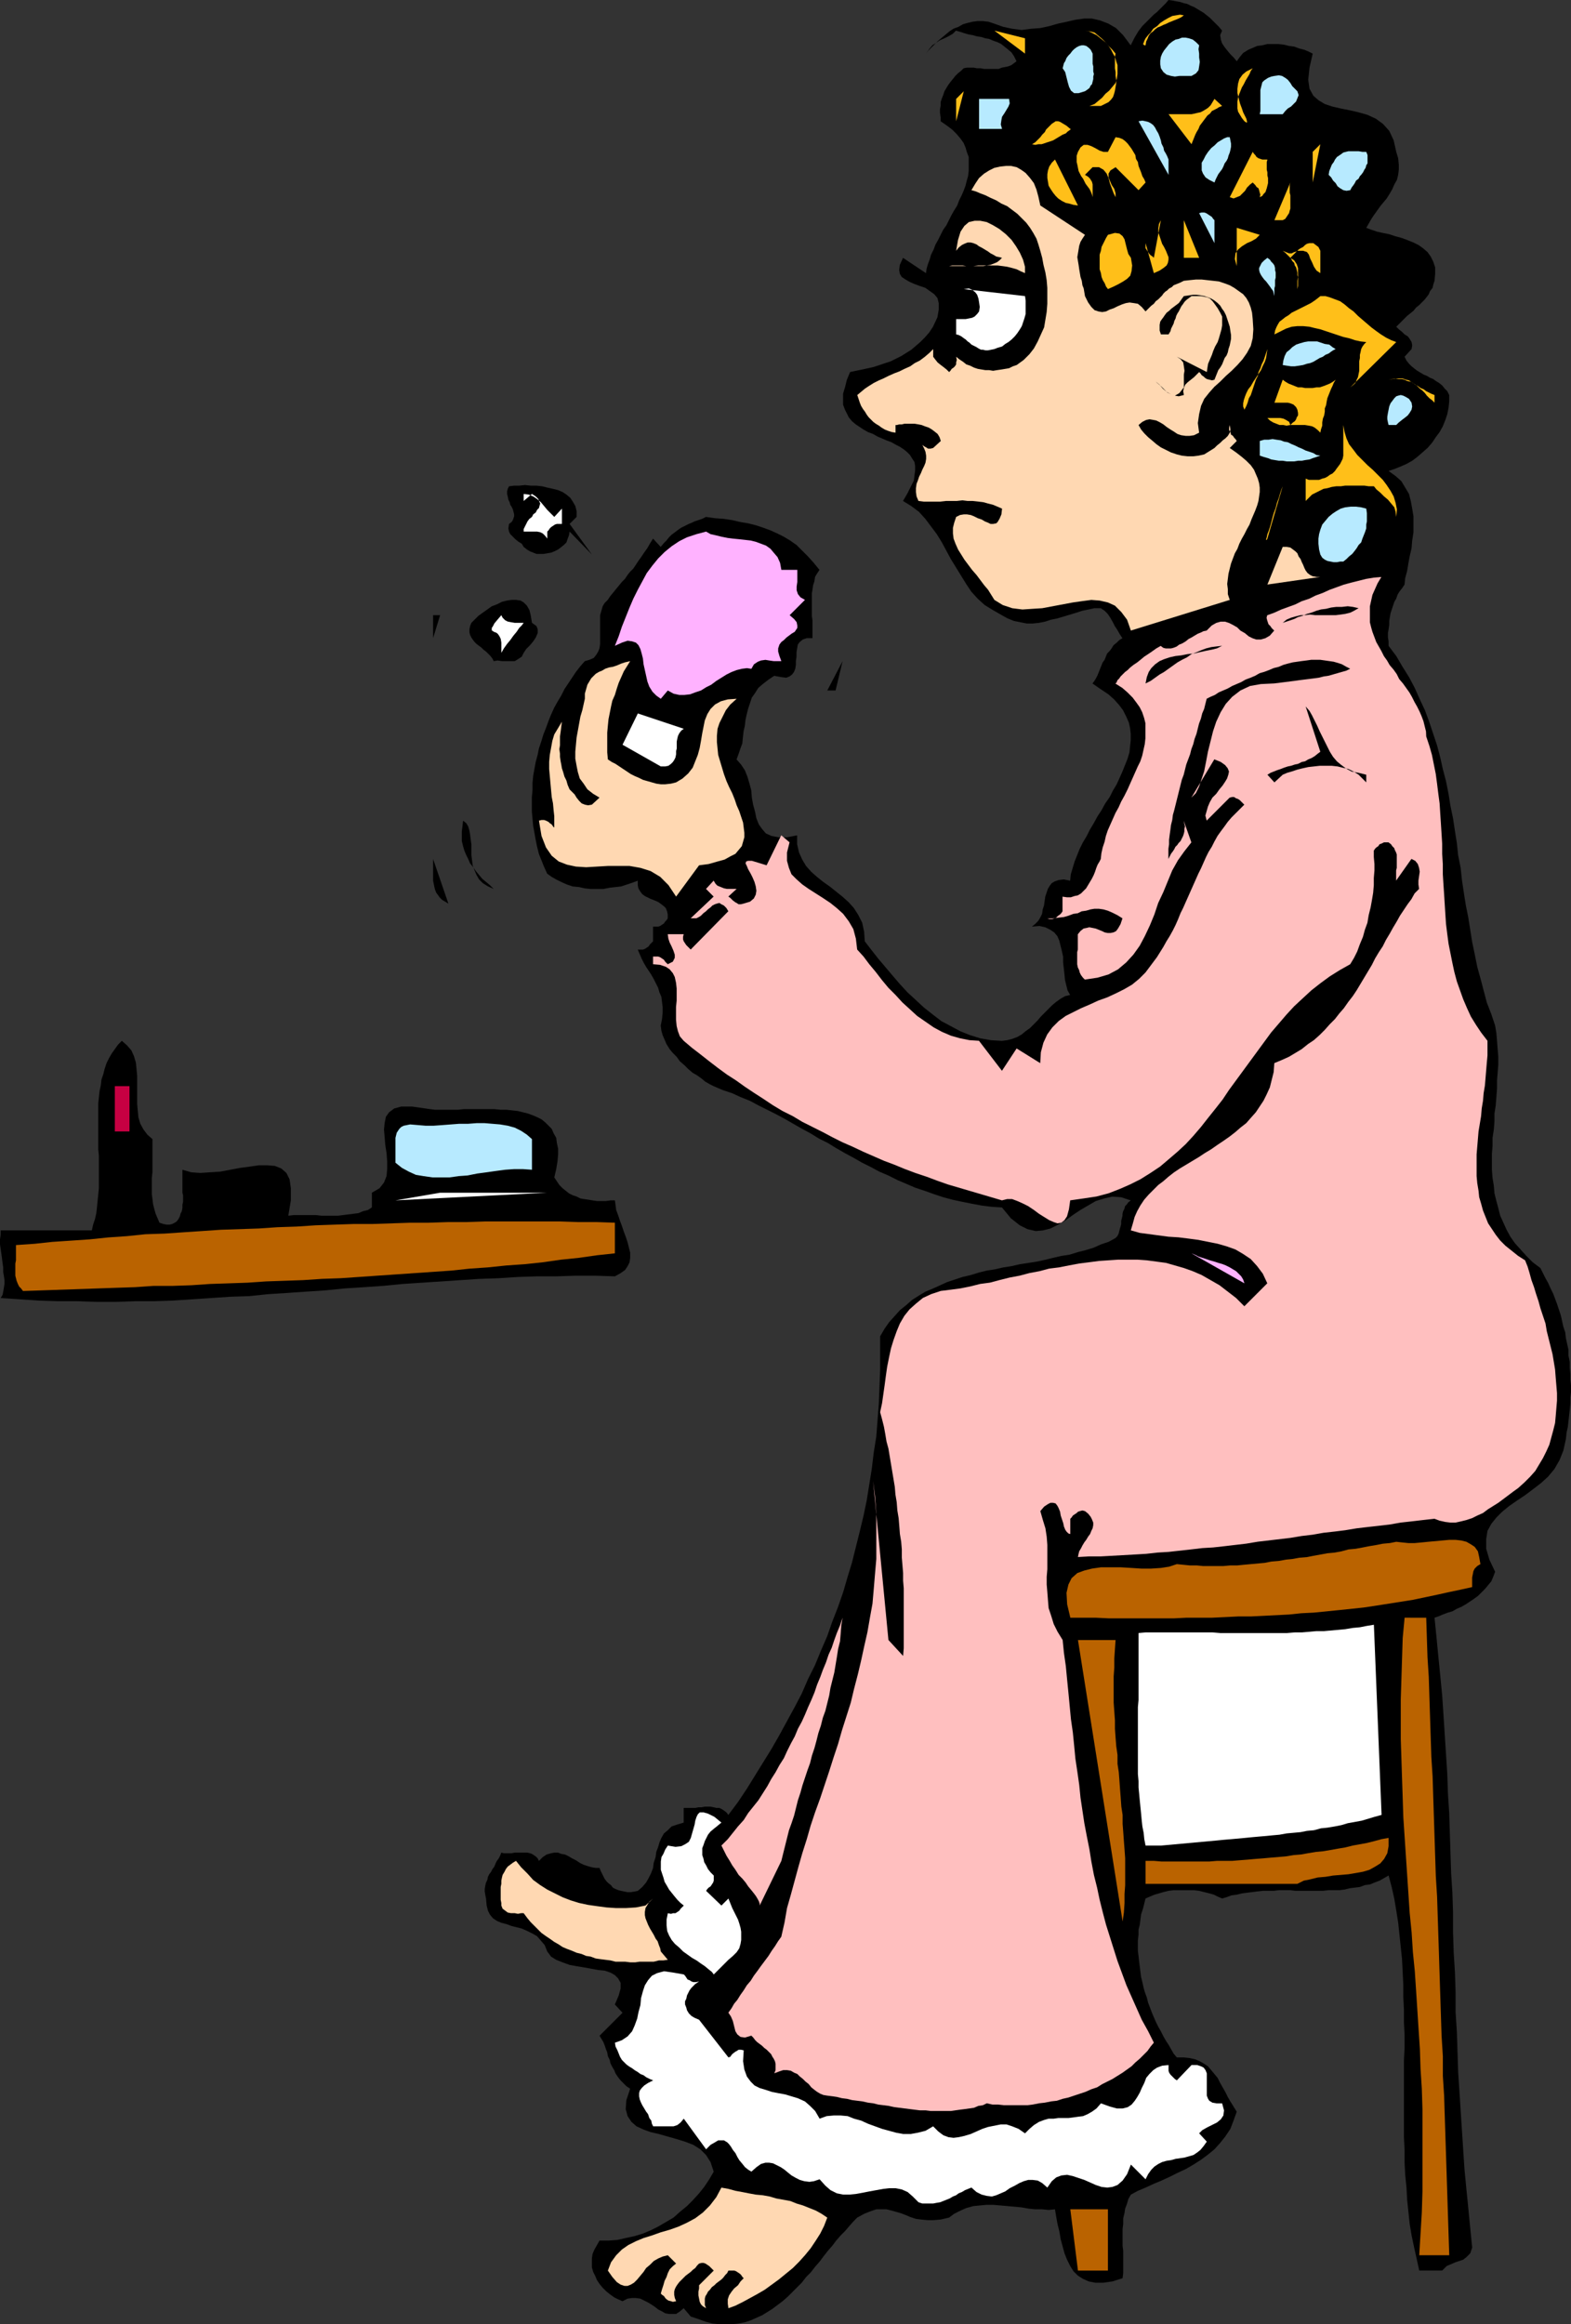 <?xml version="1.0" encoding="UTF-8" standalone="no"?>
<svg
   version="1.0"
   width="105.288mm"
   height="155.711mm"
   id="svg74"
   sodipodi:docname="Applying Make-up 1.wmf"
   xmlns:inkscape="http://www.inkscape.org/namespaces/inkscape"
   xmlns:sodipodi="http://sodipodi.sourceforge.net/DTD/sodipodi-0.dtd"
   xmlns="http://www.w3.org/2000/svg"
   xmlns:svg="http://www.w3.org/2000/svg">
  <rect width="100%" height="100%" fill="#333333" stroke="none"/>
  <sodipodi:namedview
     id="namedview74"
     pagecolor="#ffffff"
     bordercolor="#000000"
     borderopacity="0.25"
     inkscape:showpageshadow="2"
     inkscape:pageopacity="0.0"
     inkscape:pagecheckerboard="0"
     inkscape:deskcolor="#d1d1d1"
     inkscape:document-units="mm" />
  <defs
     id="defs1">
    <pattern
       id="WMFhbasepattern"
       patternUnits="userSpaceOnUse"
       width="6"
       height="6"
       x="0"
       y="0" />
  </defs>
  <path
     style="fill:#000000;fill-opacity:1;fill-rule:evenodd;stroke:none"
     d="m 309.563,7.756 -0.485,1.131 0.162,1.131 0.323,0.97 0.646,0.97 0.646,0.808 0.808,0.97 0.808,0.808 0.808,0.97 0.808,-1.131 0.808,-0.97 1.293,-0.808 1.131,-0.485 1.131,-0.485 1.293,-0.162 1.293,-0.323 h 1.454 1.293 l 1.454,0.162 1.293,0.323 1.293,0.162 1.293,0.485 1.293,0.323 1.131,0.485 0.969,0.485 -0.808,3.555 -0.323,3.07 0.323,2.262 0.969,1.778 1.293,1.131 1.616,0.97 1.939,0.646 2.1,0.485 2.424,0.485 2.1,0.485 2.262,0.646 2.1,0.97 1.777,1.293 1.616,1.778 1.131,2.424 0.646,2.909 0.485,1.616 0.162,1.616 v 1.293 l -0.162,1.293 -0.323,1.293 -0.646,1.131 -0.485,1.131 -0.646,1.131 -0.808,1.293 -0.808,0.97 -0.808,0.97 -0.808,1.131 -0.808,1.131 -0.646,0.97 -0.646,1.131 -0.646,1.131 1.293,0.485 1.454,0.485 1.454,0.323 1.616,0.323 1.454,0.485 1.777,0.485 1.293,0.485 1.616,0.646 1.293,0.646 1.131,0.808 1.131,0.97 0.808,1.131 0.646,1.293 0.485,1.454 v 1.616 l -0.162,1.778 -0.323,0.97 -0.162,0.808 -0.646,0.808 -0.323,0.808 -0.485,0.646 -0.646,0.808 -0.646,0.646 -0.646,0.646 -0.808,0.646 -0.646,0.808 -0.808,0.646 -0.808,0.646 -0.646,0.646 -0.646,0.646 -0.808,0.808 -0.646,0.646 0.646,0.646 0.808,0.646 0.646,0.646 0.808,0.485 0.485,0.646 0.485,0.808 0.162,0.808 -0.162,0.97 -1.777,1.939 0.485,0.97 0.646,0.808 0.646,0.646 0.808,0.646 0.646,0.485 0.808,0.485 0.808,0.485 0.808,0.323 0.808,0.485 0.808,0.323 0.646,0.485 0.808,0.485 0.808,0.646 0.646,0.808 0.646,0.646 0.485,0.97 v 1.616 l -0.162,1.616 -0.323,1.616 -0.485,1.454 -0.646,1.616 -0.808,1.454 -0.969,1.293 -0.969,1.454 -1.131,1.293 -1.293,1.131 -1.293,1.131 -1.293,0.97 -1.454,0.808 -1.454,0.646 -1.616,0.646 -1.454,0.485 1.777,1.293 1.454,1.293 0.969,1.616 0.969,1.616 0.485,1.939 0.323,1.778 0.323,1.939 v 1.939 2.101 l -0.323,2.101 -0.162,1.939 -0.485,2.101 -0.323,1.778 -0.323,1.939 -0.485,1.778 -0.162,1.616 -0.646,0.97 -0.646,0.808 -0.485,0.808 -0.323,0.97 -0.485,0.808 -0.323,0.97 -0.323,0.97 -0.323,0.97 -0.162,0.97 -0.162,0.97 v 0.97 l -0.162,1.131 -0.162,0.97 v 1.131 l 0.162,0.97 v 1.131 l 1.939,2.585 1.616,2.747 1.616,2.585 1.454,2.747 1.293,2.909 1.293,2.747 1.131,3.07 0.969,2.909 0.969,2.909 0.808,3.07 0.646,2.909 0.808,3.07 0.646,3.232 0.485,3.07 0.646,3.07 0.485,3.232 0.485,3.07 0.323,3.07 0.646,3.232 0.323,3.07 0.485,3.232 0.485,3.07 0.646,3.232 0.485,3.07 0.485,3.07 0.646,3.07 0.646,3.232 0.808,2.909 0.808,3.07 0.808,3.07 1.131,2.909 0.969,2.909 0.323,1.939 0.162,1.939 0.162,2.101 0.162,1.939 v 1.939 l -0.162,2.101 -0.162,1.939 v 2.101 l -0.162,2.101 -0.162,2.101 -0.323,2.101 v 1.939 l -0.162,2.101 -0.323,2.101 v 2.101 l -0.162,1.939 v 2.101 1.939 l 0.162,2.101 0.323,1.939 0.162,1.939 0.485,1.939 0.485,1.778 0.485,1.939 0.808,1.778 0.808,1.778 0.969,1.778 1.131,1.616 1.454,1.616 1.454,1.616 1.616,1.616 1.939,1.454 0.646,1.293 0.646,1.293 0.646,1.131 0.646,1.454 0.646,1.293 0.485,1.293 0.485,1.293 0.485,1.454 0.485,1.454 0.323,1.454 0.323,1.454 0.485,1.454 0.162,1.454 0.323,1.454 0.323,1.454 v 1.454 l 0.323,1.616 v 1.454 l 0.162,1.616 V 349.36 l 0.162,1.454 v 1.616 l -0.162,1.454 v 1.454 l -0.162,1.616 -0.162,1.454 -0.162,1.454 -0.162,1.454 -0.323,1.454 -0.162,1.616 -0.323,1.454 -0.323,1.454 -0.969,2.424 -1.293,2.262 -1.616,1.939 -1.777,1.616 -2.1,1.616 -1.939,1.454 -1.939,1.293 -2.1,1.454 -1.777,1.454 -1.454,1.454 -1.293,1.616 -0.969,1.778 -0.323,2.101 v 2.424 l 0.808,2.747 1.454,3.07 -0.485,1.293 -0.485,1.131 -0.808,0.97 -0.808,0.97 -0.969,0.97 -0.808,0.808 -1.131,0.808 -0.969,0.646 -0.969,0.646 -1.131,0.646 -1.131,0.485 -1.131,0.646 -1.131,0.323 -1.293,0.485 -1.131,0.485 -0.969,0.323 0.485,4.848 0.485,5.009 0.485,4.848 0.485,5.009 0.323,4.848 0.323,5.009 0.323,5.009 0.323,5.009 0.162,4.848 0.323,5.009 0.162,5.171 0.162,5.009 0.162,5.009 0.323,5.009 0.162,5.009 v 5.009 l 0.162,5.009 0.323,5.171 0.162,5.009 v 5.009 l 0.323,5.009 0.162,5.009 0.162,5.171 0.323,4.848 0.323,5.009 0.323,5.009 0.323,5.009 0.323,4.848 0.485,5.009 0.485,4.848 0.485,5.009 0.485,4.848 -0.485,1.454 -0.969,0.97 -0.808,0.646 -0.969,0.323 -0.969,0.323 -1.131,0.485 -1.131,0.485 -1.131,1.131 h -5.816 l -0.646,-2.909 -0.646,-2.909 -0.646,-3.07 -0.485,-2.909 -0.323,-3.07 -0.323,-3.07 -0.162,-3.07 -0.323,-3.232 -0.162,-3.07 v -3.232 l -0.162,-3.232 v -3.232 -3.232 -3.232 -3.232 -3.232 -3.232 l 0.162,-3.232 v -3.232 l -0.162,-3.232 v -3.232 l -0.162,-3.232 v -3.07 l -0.162,-3.232 -0.162,-3.232 -0.323,-3.07 -0.323,-3.07 -0.323,-3.07 -0.485,-3.07 -0.485,-2.909 -0.646,-2.909 -0.808,-3.07 -1.131,0.646 -1.131,0.646 -1.293,0.485 -1.131,0.485 -1.293,0.162 -1.293,0.485 -1.293,0.162 -1.293,0.162 -1.293,0.323 -1.293,0.162 h -1.454 -1.293 l -1.454,0.162 h -1.454 -1.293 -1.293 -1.454 -1.454 l -1.293,-0.162 h -1.454 -1.454 l -1.293,0.162 h -1.454 -1.293 l -1.454,0.162 -1.293,0.162 -1.293,0.162 -1.293,0.162 -1.293,0.323 -1.293,0.162 -1.293,0.485 -1.131,0.323 -1.131,-0.485 -0.969,-0.485 -1.131,-0.323 -1.293,-0.323 -1.293,-0.323 -1.293,-0.162 h -1.293 -1.293 -1.293 -1.293 l -1.293,0.162 -1.293,0.323 -1.131,0.323 -1.131,0.323 -1.131,0.485 -1.131,0.485 -0.323,1.293 -0.323,1.293 -0.485,1.454 -0.162,1.293 -0.162,1.293 -0.323,1.293 v 1.293 l -0.162,1.454 v 1.293 1.293 l 0.162,1.293 0.162,1.454 0.162,1.293 0.162,1.293 0.162,1.293 0.323,1.293 0.323,1.454 0.323,1.131 0.485,1.293 0.323,1.293 0.485,1.293 0.485,1.293 0.485,1.131 0.485,1.131 0.646,1.293 0.646,1.131 0.646,1.293 0.646,1.131 0.646,0.97 0.646,1.131 0.646,1.131 0.808,0.97 h 1.777 l 1.454,0.162 1.454,0.323 1.131,0.485 1.131,0.646 0.969,0.646 0.808,0.97 0.808,0.97 0.808,0.97 0.646,1.293 0.646,1.131 0.646,1.131 0.646,1.293 0.646,1.131 0.808,1.293 0.808,1.293 -0.808,2.262 -0.808,2.101 -1.293,1.939 -1.293,1.616 -1.454,1.616 -1.777,1.454 -1.777,1.293 -1.777,1.131 -1.939,1.131 -2.1,0.97 -1.939,0.97 -2.1,0.97 -1.939,0.808 -2.1,0.97 -1.939,0.808 -1.777,0.97 -0.646,1.131 -0.323,1.131 -0.485,1.293 -0.162,1.131 -0.323,1.293 v 1.454 l -0.162,1.293 v 1.293 1.454 1.454 l 0.162,1.293 v 1.454 1.454 1.293 1.454 l -0.162,1.293 -2.585,0.808 -2.262,0.323 h -2.1 l -1.616,-0.323 -1.454,-0.646 -1.293,-0.808 -1.131,-1.131 -0.808,-1.293 -0.808,-1.616 -0.646,-1.616 -0.485,-1.778 -0.485,-1.778 -0.323,-1.939 -0.485,-1.939 -0.323,-1.778 -0.323,-1.939 -1.616,0.162 -1.616,-0.162 h -1.777 l -1.616,-0.162 -1.777,-0.323 -1.777,-0.162 -1.777,-0.162 -1.777,-0.162 -1.939,-0.162 h -1.616 l -1.777,0.162 -1.616,0.162 -1.777,0.485 -1.454,0.646 -1.616,0.808 -1.293,0.97 -2.1,0.485 -1.777,0.162 h -1.616 l -1.616,-0.162 -1.293,-0.162 -1.454,-0.485 -1.131,-0.485 -1.293,-0.485 -1.131,-0.323 -1.131,-0.323 -1.293,-0.323 h -1.293 -1.293 l -1.454,0.485 -1.616,0.646 -1.777,0.97 -0.969,0.97 -1.131,1.293 -0.969,1.131 -1.131,1.131 -1.131,1.293 -0.969,1.293 -1.131,1.293 -1.131,1.454 -0.969,1.293 -1.131,1.293 -1.131,1.454 -1.131,1.131 -1.131,1.454 -1.131,1.131 -1.293,1.293 -1.131,1.131 -1.293,1.131 -1.293,0.97 -1.293,0.97 -1.293,0.808 -1.293,0.808 -1.454,0.646 -1.454,0.646 -1.454,0.485 -1.616,0.323 -1.616,0.162 h -1.616 -1.616 l -1.777,-0.162 -1.777,-0.485 -1.777,-0.646 -1.939,-0.646 -1.777,-2.101 -0.969,0.808 -0.969,0.646 h -0.969 -0.808 l -0.969,-0.162 -0.808,-0.485 -0.969,-0.485 -0.808,-0.646 -0.969,-0.646 -0.808,-0.485 -0.969,-0.485 -0.969,-0.485 -1.131,-0.162 h -0.969 l -1.131,0.162 -1.293,0.646 -1.131,-0.485 -0.969,-0.485 -1.131,-0.808 -0.969,-0.808 -0.808,-0.808 -0.808,-0.97 -0.646,-0.97 -0.485,-1.131 -0.485,-0.97 -0.323,-1.131 v -1.131 -1.131 l 0.162,-1.131 0.485,-1.131 0.646,-1.131 0.646,-1.131 h 2.262 l 2.262,-0.162 2.1,-0.485 2.262,-0.485 2.1,-0.646 1.939,-0.808 1.939,-0.97 1.939,-1.131 1.939,-1.131 1.616,-1.454 1.777,-1.454 1.454,-1.454 1.616,-1.778 1.293,-1.616 1.293,-1.939 1.131,-1.939 -0.808,-2.424 -1.131,-1.778 -1.454,-1.454 -1.777,-1.131 -2.1,-0.808 -2.1,-0.646 -2.262,-0.646 -2.262,-0.646 -2.1,-0.485 -1.777,-0.646 -1.777,-0.808 -1.293,-1.131 -0.969,-1.454 -0.485,-1.778 0.162,-2.262 0.969,-2.909 -0.969,-0.646 -0.808,-0.808 -0.646,-0.646 -0.646,-0.808 -0.646,-0.97 -0.323,-0.808 -0.485,-0.808 -0.485,-0.97 -0.162,-0.808 -0.485,-0.97 -0.162,-0.97 -0.323,-0.808 -0.323,-0.97 -0.323,-0.808 -0.485,-0.808 -0.485,-0.808 5.816,-5.817 -1.939,-2.101 0.969,-2.262 0.485,-1.778 v -1.454 l -0.646,-1.131 -0.808,-0.808 -1.131,-0.646 -1.454,-0.485 -1.616,-0.162 -1.777,-0.323 -1.777,-0.323 -1.939,-0.323 -1.777,-0.323 -1.777,-0.646 -1.616,-0.646 -1.293,-0.808 -0.969,-1.293 -0.646,-1.616 -0.969,-1.131 -0.969,-1.131 -1.131,-0.646 -1.293,-0.646 -1.454,-0.646 -1.293,-0.323 -1.293,-0.323 -1.293,-0.485 -1.293,-0.323 -1.131,-0.485 -0.969,-0.646 -0.808,-0.97 -0.485,-0.97 -0.323,-1.293 -0.162,-1.778 -0.162,-0.808 -0.162,-0.97 v -0.646 l 0.162,-0.97 0.162,-0.646 0.323,-0.646 0.162,-0.808 0.323,-0.646 0.485,-0.646 0.323,-0.646 0.485,-0.646 0.323,-0.808 0.323,-0.646 0.485,-0.646 0.323,-0.646 0.323,-0.808 0.646,0.162 h 0.646 0.646 0.646 l 0.808,-0.162 h 0.646 0.646 0.646 0.646 0.646 l 0.646,0.162 0.485,0.162 0.485,0.323 0.485,0.323 0.485,0.485 0.323,0.646 0.969,-0.97 0.969,-0.646 1.131,-0.323 0.808,-0.162 h 0.969 l 0.808,0.323 0.969,0.162 0.969,0.485 0.808,0.485 0.969,0.485 0.969,0.646 0.969,0.485 0.969,0.323 1.131,0.323 0.969,0.162 h 0.969 l 0.323,0.808 0.323,0.646 0.323,0.646 0.323,0.646 0.485,0.646 0.485,0.485 0.646,0.485 0.485,0.646 0.646,0.323 0.808,0.323 0.646,0.162 0.808,0.162 0.808,0.162 h 0.808 l 0.969,-0.162 0.808,-0.162 1.131,-0.97 0.969,-1.131 0.646,-1.131 0.646,-1.293 0.485,-1.293 0.162,-1.293 0.485,-1.454 0.162,-1.293 0.485,-1.293 0.323,-1.131 0.485,-1.131 0.646,-1.131 0.969,-0.808 0.969,-0.97 1.454,-0.485 1.616,-0.485 v -3.717 h 0.646 0.808 0.808 0.646 l 0.808,-0.162 h 0.808 l 0.808,-0.162 h 0.808 0.646 l 0.808,0.162 0.646,0.162 h 0.808 l 0.646,0.323 0.485,0.323 0.646,0.485 0.485,0.646 2.424,-3.232 2.262,-3.393 2.1,-3.393 2.1,-3.393 2.1,-3.393 1.939,-3.393 1.939,-3.555 1.939,-3.555 1.777,-3.393 1.616,-3.717 1.777,-3.555 1.454,-3.555 1.616,-3.717 1.293,-3.717 1.454,-3.717 1.293,-3.717 1.131,-3.878 1.131,-3.717 0.969,-3.878 0.969,-3.878 0.969,-4.04 0.808,-3.878 0.646,-4.04 0.646,-4.04 0.485,-4.04 0.646,-4.04 0.323,-4.201 0.323,-4.201 0.162,-4.201 0.162,-4.201 v -4.363 -4.201 l 1.131,-1.939 1.131,-1.616 1.454,-1.616 1.293,-1.454 1.616,-1.293 1.454,-1.293 1.777,-1.131 1.616,-0.97 1.939,-0.808 1.777,-0.808 1.777,-0.808 1.939,-0.646 1.939,-0.646 2.1,-0.485 2.1,-0.646 1.939,-0.485 2.1,-0.323 2.1,-0.485 2.1,-0.323 2.1,-0.485 2.1,-0.323 2.1,-0.323 2.262,-0.485 1.939,-0.485 2.1,-0.485 2.1,-0.323 2.1,-0.646 1.939,-0.485 2.1,-0.646 1.777,-0.808 1.939,-0.646 1.777,-0.97 0.485,-0.485 0.323,-0.646 0.162,-0.646 0.162,-0.646 0.162,-0.485 0.162,-0.646 v -0.808 l 0.162,-0.646 0.162,-0.646 v -0.485 l 0.162,-0.646 0.323,-0.646 0.162,-0.646 0.485,-0.485 0.323,-0.485 0.646,-0.485 -2.424,-0.808 -2.262,-0.162 -2.1,0.485 -2.1,0.646 -1.939,1.131 -1.939,1.131 -1.939,1.293 -1.777,1.293 -1.939,1.131 -1.939,0.97 -1.939,0.485 -1.777,0.162 -2.1,-0.485 -1.939,-0.97 -2.262,-1.778 -2.262,-2.747 -2.585,-0.162 -2.585,-0.323 -2.585,-0.485 -2.424,-0.485 -2.262,-0.485 -2.424,-0.646 -2.424,-0.808 -2.262,-0.808 -2.424,-0.808 -2.262,-0.97 -2.262,-0.97 -2.262,-1.131 -2.262,-0.97 -2.1,-1.131 -2.262,-1.131 -2.262,-1.293 -2.1,-1.131 -2.262,-1.293 -2.1,-1.293 -2.262,-1.131 -2.1,-1.293 -2.1,-1.131 -2.262,-1.293 -2.262,-1.293 -2.1,-1.131 -2.262,-1.131 -2.262,-1.131 -2.1,-1.131 -2.424,-0.97 -2.1,-0.97 -2.424,-0.808 -2.262,-0.97 -0.969,-0.485 -1.131,-0.646 -0.969,-0.808 -1.131,-0.808 -1.131,-0.646 -1.131,-0.97 -0.969,-0.97 -1.131,-0.97 -0.808,-1.131 -0.969,-0.97 -0.808,-0.97 -0.808,-1.293 -0.485,-1.131 -0.485,-1.131 -0.323,-1.131 -0.162,-1.293 0.323,-1.616 0.162,-1.616 v -1.454 l -0.162,-1.293 -0.162,-1.293 -0.485,-1.131 -0.323,-1.131 -0.646,-1.293 -0.485,-0.97 -0.646,-1.131 -0.646,-0.97 -0.646,-0.97 -0.646,-1.131 -0.485,-0.97 -0.485,-1.131 -0.485,-1.131 h 0.646 0.646 l 0.485,-0.162 0.485,-0.323 0.485,-0.323 0.323,-0.485 0.323,-0.323 0.485,-0.485 v -3.717 h 0.646 0.646 l 0.485,-0.162 0.485,-0.323 0.485,-0.323 0.323,-0.485 0.323,-0.323 0.323,-0.485 v -0.97 l -0.162,-0.808 -0.323,-0.808 -0.485,-0.485 -0.646,-0.485 -0.646,-0.485 -0.646,-0.323 -0.808,-0.323 -0.808,-0.323 -0.646,-0.323 -0.646,-0.323 -0.646,-0.485 -0.485,-0.646 -0.485,-0.808 -0.162,-0.808 v -1.131 l -1.293,0.485 -1.454,0.485 -1.454,0.485 -1.454,0.162 -1.454,0.162 -1.616,0.323 h -1.616 -1.616 l -1.454,-0.162 -1.454,-0.323 -1.616,-0.162 -1.454,-0.485 -1.454,-0.646 -1.293,-0.646 -1.131,-0.646 -1.131,-0.808 -0.808,-1.778 -0.646,-1.616 -0.646,-1.616 -0.485,-1.939 -0.323,-1.616 -0.323,-1.778 -0.323,-1.778 -0.162,-1.778 -0.162,-1.778 v -1.778 -1.939 l 0.162,-1.778 v -1.778 l 0.162,-1.778 0.323,-1.778 0.323,-1.778 0.485,-1.778 0.323,-1.616 0.646,-1.939 0.485,-1.616 0.646,-1.616 0.646,-1.778 0.646,-1.616 0.808,-1.778 0.808,-1.454 0.969,-1.616 0.808,-1.616 0.969,-1.454 0.969,-1.454 0.969,-1.454 1.131,-1.454 1.131,-1.293 1.131,-0.323 1.131,-0.485 0.646,-0.808 0.485,-0.808 0.323,-0.808 0.162,-1.131 v -1.293 -1.131 -1.131 -1.293 -1.293 -1.131 l 0.323,-1.131 0.323,-1.131 0.485,-0.808 0.808,-0.808 0.646,-0.97 0.808,-0.97 0.646,-0.808 0.808,-0.97 0.646,-0.808 0.808,-0.808 0.646,-0.97 0.646,-0.808 0.808,-0.808 0.646,-0.97 0.646,-0.97 0.808,-1.131 0.646,-0.97 0.808,-1.131 0.646,-1.131 0.808,-1.293 1.939,2.101 0.808,-0.97 0.646,-0.646 0.646,-0.808 0.646,-0.646 0.646,-0.485 0.646,-0.485 0.646,-0.485 0.485,-0.323 0.646,-0.323 0.646,-0.323 0.646,-0.323 0.808,-0.323 0.646,-0.323 0.969,-0.323 0.969,-0.323 0.969,-0.485 2.262,0.323 2.262,0.162 2.1,0.323 2.1,0.485 1.939,0.323 1.939,0.485 1.939,0.646 1.777,0.646 1.777,0.808 1.616,0.808 1.616,0.97 1.616,1.131 1.454,1.454 1.454,1.454 1.454,1.616 1.454,1.778 -0.646,0.97 -0.485,0.808 -0.162,1.131 -0.323,0.97 -0.162,1.131 -0.162,0.97 v 1.131 1.131 1.131 1.131 1.131 l 0.162,1.131 v 1.131 1.131 1.131 1.131 h -1.454 l -0.969,0.323 -0.808,0.646 -0.485,0.646 -0.162,0.97 -0.162,0.97 v 1.131 l -0.162,1.131 v 0.97 l -0.162,0.97 -0.323,0.808 -0.485,0.646 -0.646,0.485 -0.808,0.323 -1.293,-0.162 -1.777,-0.323 -1.454,0.97 -1.454,1.131 -1.131,0.97 -0.808,1.293 -0.808,1.131 -0.485,1.454 -0.485,1.454 -0.323,1.293 -0.323,1.454 -0.162,1.454 -0.323,1.454 -0.162,1.454 -0.162,1.616 -0.485,1.293 -0.485,1.454 -0.485,1.293 1.131,1.293 0.969,1.454 0.646,1.616 0.485,1.616 0.485,1.778 0.162,1.939 0.323,1.778 0.485,1.778 0.323,1.616 0.646,1.616 0.808,1.131 0.969,1.131 1.454,0.646 1.777,0.323 h 2.1 l 2.585,-0.485 v 2.262 l 0.485,2.101 0.808,1.778 0.969,1.616 1.293,1.454 1.454,1.293 1.616,1.293 1.616,1.131 1.616,1.293 1.616,1.293 1.616,1.454 1.293,1.454 1.131,1.778 0.969,1.939 0.485,2.262 0.162,2.424 1.616,2.101 1.777,2.262 1.777,2.101 1.777,2.101 1.939,2.262 1.939,2.101 2.1,1.939 2.1,1.939 2.262,1.778 2.1,1.616 2.424,1.293 2.424,1.293 2.424,0.97 2.585,0.808 2.747,0.485 2.747,0.162 1.293,-0.162 1.293,-0.323 1.293,-0.485 1.131,-0.646 0.969,-0.808 1.131,-0.808 0.969,-0.97 0.969,-0.97 0.808,-0.97 0.969,-0.97 0.969,-0.97 0.969,-0.97 0.969,-0.808 1.131,-0.808 1.131,-0.646 1.293,-0.323 -0.646,-1.131 -0.323,-1.293 -0.323,-1.293 -0.162,-1.616 -0.162,-1.454 -0.162,-1.454 v -1.454 l -0.323,-1.454 -0.323,-1.293 -0.323,-1.293 -0.485,-1.131 -0.808,-0.97 -0.969,-0.646 -1.293,-0.646 -1.454,-0.323 -1.939,0.162 0.808,-0.646 0.808,-0.808 0.485,-0.808 0.485,-0.97 0.162,-1.131 0.323,-0.97 0.162,-1.131 0.162,-1.131 0.323,-0.97 0.323,-0.97 0.485,-0.808 0.485,-0.646 0.808,-0.485 0.969,-0.323 1.293,-0.162 1.616,0.323 0.162,-1.616 0.485,-1.616 0.485,-1.616 0.646,-1.616 0.646,-1.616 0.808,-1.616 0.969,-1.616 0.808,-1.616 0.969,-1.616 0.969,-1.778 0.969,-1.454 0.969,-1.778 1.131,-1.616 0.808,-1.616 0.969,-1.616 0.808,-1.778 0.646,-1.454 0.646,-1.616 0.646,-1.616 0.485,-1.616 0.162,-1.616 0.162,-1.454 v -1.616 l -0.162,-1.454 -0.323,-1.454 -0.646,-1.454 -0.808,-1.616 -0.969,-1.293 -1.293,-1.454 -1.454,-1.293 -1.939,-1.293 -2.1,-1.454 0.485,-0.646 0.485,-0.808 0.323,-0.646 0.323,-0.808 0.323,-0.808 0.323,-0.808 0.323,-0.808 0.485,-0.646 0.323,-0.808 0.323,-0.808 0.646,-0.646 0.485,-0.646 0.485,-0.808 0.808,-0.646 0.646,-0.646 0.808,-0.485 -0.646,-0.97 -0.646,-1.131 -0.646,-0.97 -0.485,-0.97 -0.646,-1.131 -0.646,-0.97 -0.808,-0.808 -0.969,-0.646 h -1.616 l -1.454,0.323 -1.616,0.323 -1.454,0.485 -1.616,0.485 -1.616,0.485 -1.616,0.485 -1.616,0.323 -1.454,0.485 -1.616,0.323 -1.616,0.162 h -1.454 l -1.616,-0.323 -1.616,-0.323 -1.616,-0.646 -1.454,-0.808 -2.262,-1.293 -2.1,-1.293 -1.777,-1.616 -1.616,-1.778 -1.293,-1.939 -1.293,-2.101 -1.293,-2.101 -1.293,-2.101 -1.131,-2.101 -1.131,-2.101 -1.293,-2.101 -1.454,-1.939 -1.454,-1.939 -1.616,-1.778 -1.939,-1.454 -2.1,-1.293 1.131,-1.939 0.808,-1.616 0.808,-1.616 0.162,-1.293 0.162,-1.293 v -1.131 l -0.162,-0.97 -0.646,-0.97 -0.485,-0.808 -0.808,-0.808 -0.808,-0.646 -0.969,-0.646 -0.969,-0.485 -1.131,-0.646 -1.293,-0.485 -1.131,-0.485 -1.131,-0.485 -1.131,-0.646 -1.293,-0.485 -1.131,-0.646 -0.969,-0.646 -0.969,-0.646 -0.969,-0.808 -0.808,-0.97 -0.485,-0.97 -0.485,-0.97 -0.485,-1.293 v -1.293 -1.454 l 0.485,-1.616 0.485,-1.939 0.808,-1.939 1.454,-0.323 1.616,-0.323 1.454,-0.323 1.454,-0.323 1.454,-0.485 1.454,-0.485 1.454,-0.485 1.293,-0.646 1.293,-0.646 1.293,-0.808 1.293,-0.808 1.131,-0.97 1.131,-0.97 1.131,-1.131 1.131,-1.293 0.969,-1.454 1.131,-2.424 0.323,-1.939 v -1.616 l -0.323,-1.293 -0.808,-0.97 -1.131,-0.808 -1.131,-0.808 -1.454,-0.485 -1.293,-0.485 -1.131,-0.485 -1.131,-0.646 -0.969,-0.646 -0.485,-0.808 -0.162,-0.97 0.162,-1.293 0.808,-1.778 5.816,3.878 0.162,-1.131 0.323,-1.131 0.485,-1.293 0.323,-1.131 0.646,-1.293 0.485,-1.293 0.646,-1.131 0.646,-1.293 0.646,-1.293 0.808,-1.131 0.646,-1.293 0.646,-1.293 0.646,-1.131 0.808,-1.293 0.485,-1.293 0.646,-1.293 0.485,-1.131 0.485,-1.293 0.323,-1.293 0.323,-1.131 0.162,-1.293 v -1.131 -1.293 -1.131 l -0.485,-1.293 -0.323,-1.131 -0.485,-1.131 -0.808,-1.131 -0.969,-1.131 -1.131,-1.131 -1.293,-0.97 -1.616,-1.131 v -0.97 l -0.162,-1.131 v -0.97 l 0.162,-0.808 v -0.97 l 0.323,-0.97 0.323,-0.808 0.323,-0.97 0.485,-0.808 0.485,-0.808 0.485,-0.646 0.646,-0.808 0.646,-0.808 0.646,-0.646 0.808,-0.646 0.646,-0.646 0.808,-0.162 h 0.969 0.808 l 0.808,0.162 h 0.969 l 0.808,0.162 h 0.969 0.969 0.808 0.969 l 0.808,-0.323 0.808,-0.162 0.808,-0.162 0.808,-0.323 0.646,-0.485 0.646,-0.485 -0.646,-1.293 -0.646,-0.97 -0.969,-0.808 -0.808,-0.646 -0.808,-0.646 -0.969,-0.485 -0.969,-0.323 -1.131,-0.485 -0.969,-0.162 -0.969,-0.323 -1.131,-0.162 -1.131,-0.323 -0.969,-0.162 -1.131,-0.323 -0.969,-0.323 -1.131,-0.323 -0.808,0.808 -1.131,0.646 -0.969,0.485 -1.131,0.485 -0.969,0.646 -0.969,0.646 -0.808,0.97 -0.808,1.131 0.646,-0.808 0.808,-0.808 0.808,-0.808 0.808,-0.808 0.969,-0.808 0.969,-0.808 0.969,-0.808 0.969,-0.646 1.293,-0.485 1.131,-0.646 1.131,-0.323 1.293,-0.323 1.293,-0.162 h 1.293 l 1.454,0.162 1.454,0.485 2.262,0.808 2.262,0.485 2.424,0.323 2.424,-0.323 2.262,-0.162 2.262,-0.485 2.262,-0.646 2.262,-0.485 2.1,-0.485 2.262,-0.323 h 1.939 l 2.1,0.485 2.1,0.808 1.939,1.131 1.777,1.778 1.939,2.585 0.485,-0.97 0.485,-0.97 0.485,-0.808 0.485,-0.808 0.485,-0.646 0.485,-0.646 0.646,-0.646 0.485,-0.485 0.646,-0.646 0.485,-0.485 0.646,-0.646 0.808,-0.646 0.646,-0.646 0.808,-0.808 0.808,-0.808 L 295.992,0 l 1.131,0.162 0.808,0.162 0.969,0.162 0.969,0.323 0.808,0.162 0.969,0.485 0.808,0.323 0.808,0.485 0.808,0.485 0.808,0.485 0.808,0.646 0.808,0.646 0.808,0.808 0.646,0.646 0.808,0.808 z"
     id="path1" />
  <path
     style="fill:#ffbf19;fill-opacity:1;fill-rule:evenodd;stroke:none"
     d="m 299.869,3.878 -0.646,0.485 -0.646,0.323 -0.808,0.323 -0.808,0.323 -0.808,0.323 -0.646,0.323 -0.808,0.323 -0.646,0.323 -0.808,0.323 -0.646,0.485 -0.485,0.485 -0.646,0.485 -0.485,0.646 -0.323,0.808 -0.323,0.646 -0.162,0.97 h -0.323 l -0.323,-0.323 0.162,-0.323 0.162,-0.485 0.323,-0.646 0.646,-0.808 0.646,-0.646 0.646,-0.97 0.969,-0.646 0.808,-0.808 0.969,-0.646 1.131,-0.646 0.969,-0.485 0.969,-0.162 0.969,-0.162 z"
     id="path2" />
  <path
     style="fill:#ffbf19;fill-opacity:1;fill-rule:evenodd;stroke:none"
     d="m 259.639,13.574 -7.755,-5.817 7.755,1.939 z"
     id="path3" />
  <path
     style="fill:#ffbf19;fill-opacity:1;fill-rule:evenodd;stroke:none"
     d="m 282.581,13.574 -0.162,0.808 v 0.97 0.97 0.97 l 0.162,0.97 v 0.97 l 0.162,0.97 v 0.808 l -0.162,0.97 -0.162,0.97 -0.162,0.646 -0.323,0.97 -0.485,0.646 -0.646,0.646 -0.969,0.485 -0.969,0.485 h -4.039 1.131 l 1.293,-0.485 0.969,-0.808 0.969,-0.808 0.808,-0.97 0.969,-0.808 0.808,-0.97 0.808,-0.97 0.323,-1.131 0.162,-1.131 v -1.131 -1.131 l -0.323,-0.97 -0.323,-1.131 -0.485,-0.808 -0.485,-0.97 -0.646,-0.97 -0.646,-0.808 -0.808,-0.646 -0.808,-0.646 -0.808,-0.646 -0.969,-0.485 -0.969,-0.485 -0.969,-0.162 1.131,0.162 1.293,0.323 0.969,0.808 0.969,0.808 0.808,0.808 0.969,1.131 0.808,0.808 z"
     id="path4" />
  <path
     style="fill:#b7eaff;fill-opacity:1;fill-rule:evenodd;stroke:none"
     d="m 303.747,11.473 -0.162,0.97 0.162,1.131 v 0.97 l 0.162,1.131 -0.162,1.131 -0.162,0.97 -0.646,0.808 -1.131,0.646 h -0.969 -0.969 -1.131 l -1.131,0.162 -0.969,-0.162 -1.131,-0.323 -0.808,-0.646 -0.646,-0.97 -0.162,-0.97 v -0.97 l 0.162,-0.97 0.323,-0.808 0.485,-0.808 0.646,-0.808 0.646,-0.808 0.808,-0.646 0.808,-0.485 0.808,-0.162 0.808,-0.323 h 0.969 l 0.808,0.162 0.969,0.323 0.808,0.646 z"
     id="path5" />
  <path
     style="fill:#b7eaff;fill-opacity:1;fill-rule:evenodd;stroke:none"
     d="m 276.765,13.574 v 0.646 0.646 0.646 0.646 l 0.162,0.646 v 0.646 0.646 l 0.162,0.646 -0.162,0.646 v 0.646 l -0.162,0.646 -0.162,0.646 -0.323,0.323 -0.323,0.646 -0.646,0.485 -0.485,0.323 -1.616,0.485 h -1.131 l -0.808,-0.646 -0.485,-0.97 -0.323,-1.131 -0.323,-1.293 -0.323,-1.293 -0.646,-0.97 0.162,-0.646 0.162,-0.646 0.323,-0.485 0.323,-0.808 0.485,-0.646 0.485,-0.485 0.485,-0.646 0.485,-0.485 0.646,-0.485 0.646,-0.323 0.646,-0.162 h 0.485 l 0.646,0.162 0.646,0.485 0.485,0.485 z"
     id="path6" />
  <path
     style="fill:#ffbf19;fill-opacity:1;fill-rule:evenodd;stroke:none"
     d="m 315.218,30.702 0.485,0.323 h 0.162 v -0.323 l -0.162,-0.646 -0.323,-0.646 -0.485,-0.97 -0.323,-0.97 -0.485,-1.293 -0.323,-1.293 -0.323,-1.293 v -1.131 l 0.162,-1.293 0.323,-1.131 0.808,-1.131 0.969,-0.808 1.616,-0.808 -0.485,0.646 -0.323,0.808 -0.485,0.808 -0.485,0.808 -0.485,0.97 -0.485,0.808 -0.323,0.808 -0.323,0.808 -0.323,0.97 -0.162,0.97 v 0.808 0.97 l 0.162,0.808 0.485,0.808 0.485,0.808 z"
     id="path7" />
  <path
     style="fill:#b7eaff;fill-opacity:1;fill-rule:evenodd;stroke:none"
     d="m 328.628,23.108 0.323,0.97 -0.323,0.808 -0.323,0.808 -0.646,0.646 -0.646,0.646 -0.808,0.485 -0.646,0.646 -0.646,0.808 h -5.816 l 0.162,-0.808 V 27.47 26.663 25.855 25.047 24.239 23.592 22.784 l 0.162,-0.646 0.162,-0.646 0.162,-0.646 0.485,-0.485 0.485,-0.323 0.485,-0.323 0.808,-0.323 0.808,-0.162 1.131,-0.162 0.808,0.162 0.808,0.485 0.646,0.485 0.646,0.808 0.485,0.808 0.646,0.646 z"
     id="path8" />
  <path
     style="fill:#ffbf19;fill-opacity:1;fill-rule:evenodd;stroke:none"
     d="m 242.19,30.702 1.939,-7.595 -1.939,1.939 z"
     id="path9" />
  <path
     style="fill:#b7eaff;fill-opacity:1;fill-rule:evenodd;stroke:none"
     d="m 255.6,25.047 0.162,1.131 -0.323,0.808 -0.485,0.808 -0.485,0.808 -0.646,0.97 -0.162,0.808 -0.162,1.131 0.323,1.131 h -5.816 v -7.595 z"
     id="path10" />
  <path
     style="fill:#ffbf19;fill-opacity:1;fill-rule:evenodd;stroke:none"
     d="m 309.563,26.824 -0.808,0.323 -0.485,0.323 -0.646,0.323 -0.646,0.323 -0.485,0.646 -0.646,0.485 -0.485,0.646 -0.485,0.646 -0.485,0.646 -0.485,0.646 -0.323,0.808 -0.485,0.808 -0.323,0.646 -0.323,0.808 -0.323,0.808 -0.323,0.808 -5.816,-7.595 h 0.969 0.808 0.808 0.808 0.808 0.808 0.808 l 0.808,-0.162 0.646,-0.162 0.808,-0.162 0.646,-0.323 0.808,-0.485 0.485,-0.323 0.646,-0.646 0.485,-0.808 0.485,-0.808 z"
     id="path11" />
  <path
     style="fill:#ffbf19;fill-opacity:1;fill-rule:evenodd;stroke:none"
     d="m 271.11,32.641 h 0.162 v 0 0 l -0.323,0.323 -0.485,0.323 -0.485,0.485 -0.808,0.323 -0.808,0.485 -0.808,0.485 -0.808,0.485 -0.969,0.323 -0.969,0.323 -0.969,0.323 h -0.808 l -0.808,0.162 -0.808,-0.162 0.808,-0.485 0.646,-0.646 0.646,-0.646 0.485,-0.646 0.646,-0.646 0.323,-0.646 0.485,-0.485 0.485,-0.485 0.485,-0.485 0.485,-0.323 0.485,-0.323 h 0.646 l 0.485,0.162 0.808,0.485 0.808,0.485 z"
     id="path12" />
  <path
     style="fill:#b7eaff;fill-opacity:1;fill-rule:evenodd;stroke:none"
     d="m 295.992,40.398 v 3.878 l -7.594,-13.574 0.969,-0.162 0.808,0.162 0.646,0.162 0.646,0.323 0.646,0.485 0.485,0.646 0.323,0.646 0.485,0.808 0.323,0.808 0.323,0.97 0.162,0.808 0.485,0.97 0.162,0.808 0.485,0.808 0.323,0.646 z"
     id="path13" />
  <path
     style="fill:#ffbf19;fill-opacity:1;fill-rule:evenodd;stroke:none"
     d="m 290.175,46.215 -1.777,1.939 -5.816,-5.817 -1.293,0.808 -0.485,0.808 v 0.97 l 0.323,0.808 0.485,1.131 0.646,0.97 0.323,1.131 v 0.97 l -0.485,-0.97 -0.485,-1.293 -0.485,-1.293 -0.323,-1.293 -0.485,-1.131 -0.808,-0.97 -1.131,-0.646 h -1.616 l -1.939,1.939 0.808,0.485 0.485,0.485 0.485,0.808 0.162,0.646 v 0.97 0.646 0.97 0.646 l -0.162,-0.646 -0.323,-0.808 -0.323,-0.646 -0.485,-0.646 -0.485,-0.646 -0.323,-0.646 -0.323,-0.646 -0.485,-0.646 -0.323,-0.646 -0.323,-0.646 -0.162,-0.808 -0.162,-0.808 -0.162,-0.646 v -0.808 -0.808 l 0.323,-0.97 0.646,-1.131 0.808,-0.646 h 0.969 l 0.969,0.323 0.969,0.485 1.131,0.646 0.969,0.323 h 1.131 l 1.939,-3.717 0.969,0.162 0.808,0.323 0.646,0.485 0.646,0.646 0.485,0.646 0.485,0.646 0.485,0.808 0.485,0.808 0.162,0.97 0.485,0.808 0.162,0.97 0.323,0.808 0.323,0.808 0.323,0.97 0.485,0.808 z"
     id="path14" />
  <path
     style="fill:#b7eaff;fill-opacity:1;fill-rule:evenodd;stroke:none"
     d="m 311.502,34.742 0.162,0.808 0.162,0.808 v 0.808 l -0.162,0.808 -0.162,0.646 -0.323,0.808 -0.162,0.646 -0.323,0.646 -0.485,0.646 -0.323,0.808 -0.323,0.646 -0.485,0.646 -0.485,0.646 -0.323,0.646 -0.323,0.646 -0.323,0.808 -1.293,-0.646 -0.969,-0.646 -0.646,-0.97 -0.323,-0.808 v -0.97 -0.97 l 0.485,-0.808 0.485,-0.97 0.646,-0.97 0.808,-0.97 0.808,-0.646 0.808,-0.808 0.808,-0.485 0.808,-0.485 0.808,-0.323 z"
     id="path15" />
  <path
     style="fill:#ffbf19;fill-opacity:1;fill-rule:evenodd;stroke:none"
     d="m 332.506,46.215 1.939,-9.695 -1.939,1.939 z"
     id="path16" />
  <path
     style="fill:#ffbf19;fill-opacity:1;fill-rule:evenodd;stroke:none"
     d="m 321.034,40.398 -0.162,0.646 v 0.646 0.646 0.646 l 0.162,0.646 v 0.808 l 0.162,0.646 v 0.646 0.646 l -0.162,0.646 -0.162,0.646 -0.162,0.485 -0.162,0.485 -0.485,0.485 -0.323,0.485 -0.646,0.323 0.162,-0.646 -0.162,-0.485 -0.162,-0.646 -0.162,-0.485 -0.485,-0.323 -0.323,-0.485 -0.323,-0.323 -0.323,-0.323 -0.646,0.485 -0.808,0.808 -0.485,0.808 -0.646,0.646 -0.646,0.646 -0.808,0.323 -0.808,0.323 -0.969,-0.323 5.816,-11.473 0.323,0.485 0.323,0.323 0.323,0.485 0.485,0.323 0.485,0.162 0.485,0.162 h 0.646 z"
     id="path17" />
  <path
     style="fill:#b7eaff;fill-opacity:1;fill-rule:evenodd;stroke:none"
     d="m 346.077,38.459 0.323,0.808 v 0.808 0.646 0.646 l -0.323,0.485 -0.162,0.646 -0.323,0.485 -0.323,0.646 -0.485,0.646 -0.323,0.323 -0.323,0.646 -0.646,0.485 -0.323,0.646 -0.323,0.485 -0.485,0.646 -0.323,0.646 -0.969,0.162 -0.808,-0.162 -0.808,-0.485 -0.646,-0.485 -0.485,-0.808 -0.646,-0.646 -0.485,-0.808 -0.646,-0.646 0.162,-0.97 0.323,-0.808 0.323,-0.808 0.485,-0.646 0.323,-0.646 0.485,-0.646 0.485,-0.323 0.485,-0.323 0.646,-0.485 0.646,-0.162 0.646,-0.162 h 0.808 0.808 0.969 l 0.969,0.162 z"
     id="path18" />
  <path
     style="fill:#ffd8b2;fill-opacity:1;fill-rule:evenodd;stroke:none"
     d="m 263.516,52.032 11.31,7.433 -0.646,0.97 -0.485,0.808 -0.323,0.97 -0.162,0.97 -0.162,0.97 -0.162,0.97 0.162,0.97 0.162,0.97 0.162,1.131 0.162,0.97 0.162,0.97 0.323,0.97 0.162,1.131 0.323,0.808 0.162,0.97 0.162,0.97 0.808,1.616 0.808,1.131 0.808,0.808 0.969,0.323 0.969,0.162 0.969,-0.162 0.969,-0.485 0.969,-0.323 0.969,-0.485 1.131,-0.485 0.969,-0.323 0.969,-0.162 1.131,0.162 0.969,0.162 0.969,0.808 0.969,1.131 0.808,-0.808 0.646,-0.646 0.646,-0.485 0.485,-0.646 0.646,-0.485 0.485,-0.485 0.485,-0.485 0.323,-0.485 0.485,-0.485 0.485,-0.323 0.485,-0.485 0.646,-0.323 0.485,-0.485 0.808,-0.323 0.808,-0.323 0.969,-0.485 1.454,-0.162 1.616,-0.162 h 1.454 l 1.454,0.162 1.454,0.162 1.454,0.162 1.454,0.485 1.293,0.485 1.131,0.646 1.131,0.808 1.131,0.808 0.808,0.97 0.646,1.131 0.485,1.293 0.323,1.293 0.162,1.616 0.162,2.585 -0.162,2.262 -0.485,1.939 -0.969,1.778 -1.131,1.616 -1.293,1.454 -1.454,1.454 -1.454,1.293 -1.454,1.454 -1.454,1.293 -1.293,1.454 -1.293,1.616 -0.808,1.778 -0.485,2.101 -0.323,2.262 0.323,2.424 -1.293,0.646 -1.131,0.162 h -0.969 l -1.131,-0.162 -0.969,-0.323 -0.969,-0.646 -0.808,-0.485 -0.969,-0.646 -0.808,-0.646 -0.808,-0.485 -0.969,-0.485 -0.808,-0.162 -0.969,-0.162 -0.808,0.162 -0.969,0.485 -0.969,0.808 0.646,1.131 0.808,0.97 0.969,0.97 0.969,0.808 1.131,0.97 1.131,0.808 1.293,0.646 1.293,0.646 1.454,0.485 1.293,0.323 1.454,0.162 h 1.454 l 1.293,-0.162 1.454,-0.323 1.293,-0.808 1.293,-0.808 0.646,-0.646 0.808,-0.646 0.646,-0.646 0.646,-0.485 0.646,-0.646 0.485,-0.808 0.162,-0.808 -0.162,-1.131 -0.162,0.646 v 0.646 l 0.323,0.485 0.162,0.646 0.485,0.323 0.323,0.485 0.323,0.323 0.323,0.485 -1.777,1.778 1.616,1.131 1.454,1.131 1.131,0.97 1.131,1.131 0.808,1.131 0.485,1.131 0.485,1.131 0.323,1.131 0.162,1.131 v 1.131 l -0.162,1.131 -0.162,1.131 -0.323,1.131 -0.485,1.293 -0.485,1.131 -0.485,1.131 -0.485,1.293 -0.646,1.131 -0.646,1.293 -0.646,1.131 -0.646,1.293 -0.485,1.293 -0.646,1.131 -0.485,1.293 -0.485,1.293 -0.323,1.293 -0.323,1.293 -0.162,1.293 -0.162,1.293 0.162,1.293 v 1.293 l 0.485,1.454 -25.043,7.756 -0.969,-2.747 -1.454,-1.939 -1.616,-1.616 -1.777,-0.808 -2.1,-0.485 -2.1,-0.162 -2.424,0.323 -2.262,0.323 -2.585,0.485 -2.585,0.485 -2.585,0.485 -2.585,0.162 -2.424,0.162 -2.585,-0.323 -2.424,-0.808 -2.1,-1.293 -0.808,-1.293 -0.808,-1.293 -0.969,-1.131 -0.969,-1.293 -0.969,-1.293 -1.131,-1.293 -0.969,-1.293 -0.969,-1.293 -0.808,-1.293 -0.808,-1.293 -0.646,-1.454 -0.485,-1.293 -0.162,-1.293 v -1.454 l 0.323,-1.293 0.485,-1.454 0.969,-0.485 0.969,-0.162 h 0.808 l 0.969,0.162 0.808,0.323 0.969,0.485 0.969,0.323 0.808,0.485 0.808,0.323 0.646,0.323 h 0.646 l 0.808,-0.162 0.323,-0.323 0.485,-0.808 0.485,-1.131 0.162,-1.454 -1.131,-0.485 -1.131,-0.485 -1.293,-0.323 -1.131,-0.323 -1.293,-0.162 -1.454,-0.162 h -1.293 l -1.293,-0.162 -1.454,0.162 h -1.454 -1.293 l -1.454,0.162 h -1.454 -1.293 -1.454 l -1.293,-0.162 -0.485,-1.131 -0.162,-1.131 v -0.97 l 0.162,-1.131 0.323,-0.808 0.323,-0.97 0.485,-0.97 0.323,-0.808 0.485,-0.97 0.323,-0.808 0.162,-0.97 v -0.808 l -0.162,-0.97 -0.323,-0.808 -0.485,-0.97 -0.969,-0.97 0.323,0.323 0.323,0.323 0.485,0.485 0.485,0.323 0.323,0.162 0.485,0.323 h 0.646 l 0.646,-0.162 1.939,-1.778 -0.323,-0.97 -0.485,-0.808 -0.808,-0.646 -0.646,-0.485 -0.808,-0.485 -0.969,-0.323 -0.808,-0.323 -0.808,-0.162 -0.969,-0.162 h -0.969 -0.808 -0.808 l -0.646,0.162 h -0.646 l -0.646,0.162 h -0.323 v 1.939 l -0.969,-0.162 -0.969,-0.323 -0.808,-0.323 -0.808,-0.485 -0.646,-0.485 -0.808,-0.485 -0.646,-0.485 -0.485,-0.485 -0.646,-0.646 -0.485,-0.646 -0.485,-0.808 -0.485,-0.646 -0.485,-0.808 -0.323,-0.808 -0.323,-0.97 -0.323,-0.97 0.969,-0.808 0.969,-0.808 0.969,-0.646 1.293,-0.808 1.293,-0.646 1.131,-0.485 1.293,-0.646 1.454,-0.646 1.293,-0.485 1.293,-0.646 1.454,-0.646 1.131,-0.808 1.293,-0.646 1.293,-0.97 1.131,-0.97 0.969,-0.97 v 0.97 0.97 l 0.485,0.646 0.646,0.808 0.808,0.646 0.646,0.485 0.808,0.646 0.646,0.646 0.323,-0.323 0.323,-0.485 0.485,-0.323 0.323,-0.323 0.323,-0.485 v -0.485 l 0.162,-0.646 -0.162,-0.808 0.808,0.646 0.969,0.646 0.808,0.646 0.969,0.323 0.969,0.485 0.969,0.323 0.969,0.162 0.969,0.162 h 0.969 l 0.969,0.162 0.969,-0.162 1.131,-0.162 0.969,-0.162 0.969,-0.162 0.969,-0.485 0.969,-0.323 1.777,-1.293 1.454,-1.454 1.131,-1.454 0.969,-1.778 0.808,-1.778 0.808,-1.778 0.323,-1.939 0.323,-1.939 0.162,-2.101 v -1.939 -2.101 l -0.162,-1.939 -0.323,-1.939 -0.485,-1.939 -0.323,-1.778 -0.485,-1.778 -0.485,-1.616 -0.485,-1.454 -0.808,-1.454 -0.808,-1.293 -0.969,-1.293 -1.131,-1.131 -1.131,-1.131 -1.293,-0.97 -1.293,-0.97 -1.454,-0.646 -1.293,-0.808 -1.454,-0.646 -1.293,-0.646 -1.293,-0.485 -1.131,-0.485 -1.131,-0.323 0.969,-1.616 0.969,-1.454 1.293,-1.131 1.293,-0.808 1.293,-0.646 1.454,-0.323 1.454,-0.162 h 1.293 l 1.454,0.323 1.131,0.646 1.131,0.808 1.131,1.293 0.969,1.293 0.646,1.616 0.485,1.778 z"
     id="path19" />
  <path
     style="fill:#ffbf19;fill-opacity:1;fill-rule:evenodd;stroke:none"
     d="m 273.049,52.032 -1.131,-0.162 -1.131,-0.323 -0.808,-0.162 -0.969,-0.485 -0.969,-0.646 -0.646,-0.646 -0.646,-0.808 -0.646,-0.97 -0.485,-0.808 -0.162,-0.97 -0.162,-0.97 v -0.97 l 0.162,-0.97 0.323,-0.97 0.646,-0.97 0.808,-0.808 z"
     id="path20" />
  <path
     style="fill:#ffbf19;fill-opacity:1;fill-rule:evenodd;stroke:none"
     d="m 324.912,55.749 h -2.1 l 4.039,-9.534 -0.162,0.646 v 0.646 0.646 0.646 l 0.162,0.646 v 0.808 0.646 0.646 0.646 0.646 l -0.162,0.485 -0.162,0.646 -0.323,0.485 -0.323,0.485 -0.323,0.485 z"
     id="path21" />
  <path
     style="fill:#b7eaff;fill-opacity:1;fill-rule:evenodd;stroke:none"
     d="m 307.624,55.749 v 5.817 l -3.878,-7.595 0.646,-0.162 h 0.646 l 0.485,0.162 0.485,0.323 0.485,0.323 0.485,0.323 0.323,0.485 z"
     id="path22" />
  <path
     style="fill:#ffd8b2;fill-opacity:1;fill-rule:evenodd;stroke:none"
     d="m 259.639,69.161 -1.131,-0.485 -0.969,-0.485 -1.131,-0.323 -1.293,-0.323 -1.131,-0.162 -1.293,-0.162 h -1.131 -1.293 -1.131 -1.293 l -1.293,0.162 h -1.293 -1.131 -1.293 -1.293 -1.131 l 0.808,-0.162 h 0.808 0.808 0.969 l 0.969,0.162 h 0.808 0.969 0.808 0.969 0.808 l 0.808,-0.162 0.969,-0.162 0.808,-0.323 0.808,-0.323 0.646,-0.485 0.646,-0.646 -0.646,-0.162 -0.808,-0.162 -0.808,-0.485 -0.646,-0.323 -0.646,-0.485 -0.808,-0.485 -0.808,-0.485 -0.646,-0.323 -0.646,-0.485 -0.808,-0.323 -0.646,-0.162 h -0.808 l -0.808,0.323 -0.646,0.323 -0.808,0.646 -0.646,0.808 0.485,-2.747 0.646,-2.101 0.969,-1.454 1.131,-0.97 1.454,-0.323 h 1.454 l 1.616,0.323 1.616,0.808 1.616,0.97 1.616,1.293 1.454,1.454 1.131,1.616 0.969,1.616 0.808,1.778 0.485,1.778 z"
     id="path23" />
  <path
     style="fill:#ffbf19;fill-opacity:1;fill-rule:evenodd;stroke:none"
     d="m 292.275,69.161 -2.1,-7.595 v 0.808 0.485 l 0.323,0.485 0.323,0.485 0.323,0.485 0.323,0.323 0.485,0.323 0.323,0.323 1.777,-9.534 -0.485,0.97 -0.162,1.131 v 0.97 l 0.323,0.97 0.323,0.97 0.323,0.97 0.485,0.808 0.485,0.97 0.323,0.808 0.323,0.808 v 0.646 l -0.162,0.808 -0.323,0.646 -0.808,0.646 -0.969,0.646 z"
     id="path24" />
  <path
     style="fill:#ffbf19;fill-opacity:1;fill-rule:evenodd;stroke:none"
     d="m 299.869,65.283 v -9.534 l 3.878,9.534 z"
     id="path25" />
  <path
     style="fill:#ffbf19;fill-opacity:1;fill-rule:evenodd;stroke:none"
     d="m 319.096,59.466 -0.969,0.97 -1.131,0.646 -1.131,0.485 -1.293,0.808 -0.969,0.808 -0.646,0.97 -0.162,1.454 0.485,1.778 v -9.695 z"
     id="path26" />
  <path
     style="fill:#ffbf19;fill-opacity:1;fill-rule:evenodd;stroke:none"
     d="m 286.459,65.283 0.323,1.939 -0.162,1.454 -0.323,1.131 -0.808,0.808 -0.969,0.646 -1.131,0.646 -1.293,0.646 -1.454,0.646 -0.485,-0.646 -0.323,-0.808 -0.485,-0.808 -0.323,-0.808 -0.162,-0.97 -0.323,-0.97 v -0.808 -0.97 -0.97 -0.97 l 0.323,-0.97 0.162,-0.97 0.323,-0.646 0.485,-0.97 0.323,-0.646 0.485,-0.808 1.777,-0.485 1.131,0.162 0.808,0.646 0.485,0.808 0.323,1.293 0.323,1.293 0.323,1.131 z"
     id="path27" />
  <path
     style="fill:#ffbf19;fill-opacity:1;fill-rule:evenodd;stroke:none"
     d="m 334.445,63.505 v 5.656 l -0.969,-0.646 -0.646,-0.97 -0.485,-1.131 -0.485,-0.97 -0.323,-0.97 -0.485,-0.646 -0.969,-0.323 h -1.454 l -1.777,1.778 0.969,0.646 0.646,0.97 0.323,0.97 v 1.131 0.97 l -0.162,1.131 v 1.131 0.97 l 0.162,-0.808 v -0.646 -0.808 -0.646 l -0.162,-0.646 v -0.646 l -0.162,-0.646 -0.162,-0.646 -0.323,-0.485 -0.162,-0.646 -0.485,-0.485 -0.323,-0.646 -0.485,-0.485 -0.485,-0.485 -0.485,-0.485 -0.646,-0.485 0.808,0.323 0.808,0.323 h 0.646 l 0.646,-0.323 0.646,-0.162 0.485,-0.485 0.485,-0.323 0.646,-0.323 0.485,-0.485 0.485,-0.323 0.646,-0.162 h 0.485 0.485 l 0.646,0.485 0.646,0.485 z"
     id="path28" />
  <path
     style="fill:#b7eaff;fill-opacity:1;fill-rule:evenodd;stroke:none"
     d="m 322.812,74.978 -0.162,-0.646 -0.162,-0.646 -0.485,-0.646 -0.323,-0.485 -0.485,-0.646 -0.485,-0.646 -0.485,-0.485 -0.485,-0.646 -0.323,-0.485 -0.323,-0.646 -0.162,-0.646 V 67.868 l 0.323,-0.646 0.323,-0.646 0.646,-0.646 0.808,-0.646 0.646,0.485 0.323,0.485 0.485,0.485 0.323,0.485 0.162,0.646 v 0.485 l 0.162,0.646 v 0.646 0.646 l -0.162,0.646 v 0.646 0.808 l -0.162,0.646 v 0.646 0.646 z"
     id="path29" />
  <path
     style="fill:#ffffff;fill-opacity:1;fill-rule:evenodd;stroke:none"
     d="m 259.639,74.978 0.162,1.131 v 1.131 1.131 1.131 l -0.323,1.131 -0.323,0.97 -0.323,0.97 -0.485,0.808 -0.646,0.97 -0.646,0.808 -0.808,0.808 -0.808,0.646 -0.808,0.485 -0.808,0.646 -1.131,0.323 -0.808,0.323 -0.808,0.162 -0.808,0.162 h -0.646 l -0.646,-0.162 h -0.485 l -0.646,-0.323 -0.485,-0.323 -0.646,-0.323 -0.646,-0.323 -0.485,-0.485 -0.485,-0.323 -0.485,-0.485 -0.485,-0.323 -0.646,-0.485 -0.646,-0.323 -0.646,-0.162 v -3.878 h 0.808 0.808 0.808 l 0.808,-0.162 0.808,-0.162 0.646,-0.323 0.646,-0.646 0.485,-0.646 0.162,-1.131 -0.162,-1.131 -0.162,-0.97 -0.323,-0.97 -0.485,-0.646 -0.808,-0.646 -0.808,-0.323 -1.293,0.162 z"
     id="path30" />
  <path
     style="fill:#000000;fill-opacity:1;fill-rule:evenodd;stroke:none"
     d="m 311.502,82.735 0.162,1.131 0.162,0.97 v 0.97 l -0.162,0.808 -0.162,0.808 -0.323,0.97 -0.162,0.808 -0.323,0.808 -0.485,0.646 -0.323,0.808 -0.323,0.808 -0.485,0.808 -0.485,0.646 -0.323,0.808 -0.323,0.808 -0.323,0.808 -0.646,0.162 -0.646,-0.162 -0.646,-0.162 -0.485,-0.323 -0.323,-0.323 -0.485,-0.323 -0.323,-0.485 -0.323,-0.323 -0.646,0.646 -0.646,0.646 -0.808,0.646 -0.808,0.646 -0.646,0.646 -0.323,0.808 -0.162,0.808 0.162,0.97 -1.293,0.323 -0.969,-0.162 -0.969,-0.323 -0.969,-0.485 -0.808,-0.808 -0.808,-0.808 -0.969,-0.808 -0.808,-0.808 0.485,0.485 0.969,0.808 0.808,0.97 0.969,0.808 1.131,0.646 0.969,0.323 1.131,-0.646 1.131,-1.454 v -1.131 -0.97 -1.131 l 0.162,-0.97 -0.162,-1.131 -0.162,-0.97 -0.646,-0.808 -0.969,-0.646 7.594,3.878 0.162,-1.131 0.162,-0.97 0.485,-1.131 0.485,-1.131 0.323,-0.97 0.485,-1.131 0.646,-1.131 0.323,-0.97 0.323,-1.131 0.323,-1.131 0.162,-0.97 v -1.131 -1.131 l -0.485,-0.97 -0.646,-1.131 -0.808,-1.131 -0.485,-0.646 -0.646,-0.646 -0.646,-0.323 -0.808,-0.162 -0.808,-0.162 h -0.808 -0.808 -0.808 l -0.646,0.485 -0.646,0.485 -0.485,0.485 -0.323,0.485 -0.485,0.646 -0.323,0.646 -0.323,0.646 -0.323,0.485 -0.323,0.646 -0.162,0.646 -0.323,0.646 -0.162,0.646 -0.323,0.646 -0.323,0.646 -0.162,0.646 -0.485,0.808 h -1.939 l -0.323,-0.97 v -0.808 -0.646 l 0.162,-0.808 0.323,-0.485 0.485,-0.646 0.323,-0.485 0.485,-0.646 0.646,-0.485 0.485,-0.485 0.646,-0.485 0.646,-0.485 0.646,-0.485 0.485,-0.646 0.323,-0.485 0.485,-0.646 1.131,-0.162 1.131,-0.162 h 0.969 l 1.131,0.162 0.808,0.162 0.969,0.323 0.808,0.323 0.808,0.485 0.808,0.646 0.646,0.646 0.485,0.808 0.485,0.646 0.485,0.97 0.323,0.97 0.323,0.97 z"
     id="path31" />
  <path
     style="fill:#ffbf19;fill-opacity:1;fill-rule:evenodd;stroke:none"
     d="m 353.671,86.613 -11.633,11.473 0.808,-0.646 0.485,-0.485 0.323,-0.808 0.323,-0.646 0.162,-0.808 0.162,-0.808 v -0.808 -0.808 -0.808 l 0.162,-0.808 v -0.808 l 0.162,-0.646 0.162,-0.808 0.323,-0.646 0.485,-0.646 0.485,-0.485 -1.454,-0.162 -1.454,-0.323 -1.454,-0.485 -1.454,-0.323 -1.454,-0.485 -1.454,-0.485 -1.454,-0.485 -1.454,-0.485 -1.454,-0.323 -1.293,-0.323 -1.616,-0.162 h -1.454 l -1.454,0.162 -1.454,0.485 -1.293,0.646 -1.616,0.808 0.162,-0.97 0.323,-0.808 0.323,-0.646 0.485,-0.808 0.646,-0.485 0.808,-0.646 0.808,-0.485 0.808,-0.646 0.969,-0.485 0.969,-0.485 0.969,-0.485 0.969,-0.485 0.969,-0.485 0.969,-0.646 0.646,-0.485 0.808,-0.646 h 1.293 l 1.131,0.323 1.293,0.485 1.293,0.485 1.131,0.808 1.131,0.97 1.131,0.808 1.131,1.131 1.131,0.97 1.131,0.97 1.131,0.97 1.293,0.97 1.131,0.808 1.293,0.808 1.293,0.646 z"
     id="path32" />
  <path
     style="fill:#b7eaff;fill-opacity:1;fill-rule:evenodd;stroke:none"
     d="m 338.322,88.39 -0.646,0.323 -0.485,0.323 -0.646,0.485 -0.808,0.323 -0.646,0.485 -0.808,0.323 -0.808,0.485 -0.808,0.485 -0.808,0.323 -0.808,0.162 -0.969,0.323 -0.969,0.162 -1.131,0.162 h -0.969 l -1.131,-0.162 -0.969,-0.162 0.162,-1.131 0.323,-1.131 0.485,-0.97 0.808,-0.646 0.646,-0.646 0.969,-0.646 0.969,-0.323 1.131,-0.323 0.969,-0.162 h 1.131 1.131 l 0.969,0.323 0.969,0.323 1.131,0.162 0.808,0.646 z"
     id="path33" />
  <path
     style="fill:#ffbf19;fill-opacity:1;fill-rule:evenodd;stroke:none"
     d="m 315.218,103.742 -0.323,-0.808 v -0.808 l 0.162,-0.808 0.323,-0.97 0.323,-0.808 0.485,-0.97 0.646,-0.808 0.646,-1.131 0.646,-0.97 0.646,-0.97 0.646,-0.97 0.485,-1.131 0.485,-0.97 0.323,-0.97 0.162,-1.131 0.162,-1.131 -0.323,0.97 -0.323,0.97 -0.323,0.97 -0.485,0.97 -0.323,0.97 -0.485,0.97 -0.162,0.97 -0.485,0.97 -0.323,0.97 -0.323,0.97 -0.323,0.97 -0.323,0.97 -0.485,0.808 -0.323,1.131 -0.323,0.808 z"
     id="path34" />
  <path
     style="fill:#ffbf19;fill-opacity:1;fill-rule:evenodd;stroke:none"
     d="m 338.322,96.147 -0.485,0.808 -0.323,0.808 -0.323,0.646 -0.323,0.808 -0.323,0.808 -0.323,0.808 -0.162,0.808 -0.162,0.97 -0.323,0.808 v 0.808 l -0.162,0.97 -0.323,0.808 -0.162,0.97 v 0.808 l -0.323,0.97 -0.162,0.808 -0.646,-0.646 -0.808,-0.646 -0.646,-0.323 -0.808,-0.162 -0.969,-0.162 h -0.969 -0.969 -0.808 -0.969 l -0.969,0.162 -0.808,-0.162 h -0.969 l -0.808,-0.323 -0.808,-0.323 -0.808,-0.485 -0.646,-0.646 h 0.808 0.808 0.808 0.808 l 0.808,0.162 0.646,0.323 0.808,0.485 0.323,0.808 0.323,-0.323 0.323,-0.323 0.485,-0.323 0.323,-0.485 0.162,-0.485 0.323,-0.485 v -0.646 l -0.162,-0.808 -0.323,-0.646 -0.646,-0.646 -0.808,-0.323 -0.646,-0.162 h -0.969 -0.646 -0.969 -0.808 l 2.1,-5.817 0.646,0.485 0.808,0.485 0.808,0.323 0.808,0.323 0.808,0.323 h 0.969 l 0.808,0.162 h 1.131 0.808 l 0.969,-0.162 h 0.808 l 0.969,-0.323 0.808,-0.323 0.808,-0.323 0.808,-0.485 z"
     id="path35" />
  <path
     style="fill:#ffbf19;fill-opacity:1;fill-rule:evenodd;stroke:none"
     d="m 363.365,100.025 v 1.939 l -0.646,-0.646 -0.646,-0.485 -0.646,-0.646 -0.485,-0.646 -0.646,-0.646 -0.646,-0.485 -0.646,-0.646 -0.646,-0.485 -0.808,-0.485 -0.646,-0.485 -0.808,-0.162 -0.808,-0.323 h -0.808 -0.808 l -0.969,0.162 -0.969,0.162 0.808,-0.162 0.808,-0.162 0.969,0.162 h 0.808 l 0.646,0.162 0.646,0.323 0.808,0.162 0.646,0.323 0.646,0.485 0.646,0.323 0.646,0.485 0.808,0.323 0.646,0.485 0.646,0.323 0.646,0.323 z"
     id="path36" />
  <path
     style="fill:#b7eaff;fill-opacity:1;fill-rule:evenodd;stroke:none"
     d="m 357.549,101.964 0.162,0.97 -0.162,0.808 -0.485,0.808 -0.485,0.646 -0.808,0.646 -0.646,0.485 -0.808,0.646 -0.646,0.646 h -1.939 l -0.162,-0.646 -0.162,-0.808 V 105.519 l 0.162,-0.97 0.162,-0.808 0.162,-0.808 0.323,-0.808 0.485,-0.646 0.485,-0.646 0.485,-0.485 0.485,-0.162 0.646,-0.162 0.646,0.162 0.646,0.323 0.808,0.485 z"
     id="path37" />
  <path
     style="fill:#ffbf19;fill-opacity:1;fill-rule:evenodd;stroke:none"
     d="m 353.671,130.889 -0.162,-1.293 -0.323,-1.131 -0.808,-0.97 -0.808,-0.97 -0.969,-0.808 -0.969,-0.97 -0.969,-0.808 -0.646,-0.808 h -1.293 l -1.131,-0.162 h -1.293 -1.131 -1.131 -1.293 l -1.131,0.162 h -1.131 l -1.131,0.162 -1.131,0.323 -0.969,0.162 -0.969,0.485 -0.969,0.485 -0.969,0.485 -0.808,0.808 -0.808,0.808 v -5.656 l 0.808,0.323 h 0.808 0.969 0.808 l 0.808,-0.323 0.646,-0.162 0.646,-0.323 0.646,-0.485 0.646,-0.323 0.646,-0.646 0.323,-0.485 0.485,-0.646 0.485,-0.646 0.323,-0.646 0.323,-0.646 0.162,-0.808 v -7.756 l 0.323,1.778 0.485,1.616 0.646,1.454 1.131,1.454 0.969,1.293 1.293,1.293 1.293,1.293 1.293,1.131 1.293,1.293 1.293,1.293 0.969,1.293 0.969,1.454 0.808,1.454 0.485,1.616 0.323,1.616 z"
     id="path38" />
  <path
     style="fill:#b7eaff;fill-opacity:1;fill-rule:evenodd;stroke:none"
     d="m 334.445,115.376 -0.969,0.323 -0.969,0.323 -0.808,0.323 -1.131,0.162 -0.808,0.162 h -0.969 l -0.969,0.162 h -0.969 -0.969 l -0.969,-0.162 h -0.969 l -0.969,-0.162 -0.969,-0.162 -0.808,-0.323 -1.131,-0.323 -0.969,-0.323 v -3.717 l 1.131,-0.323 h 1.131 l 0.969,-0.162 0.969,0.162 1.131,0.162 0.808,0.323 0.969,0.162 0.969,0.485 0.808,0.323 0.969,0.485 0.808,0.323 0.969,0.485 0.969,0.323 0.969,0.323 0.808,0.485 z"
     id="path39" />
  <path
     style="fill:#000000;fill-opacity:1;fill-rule:evenodd;stroke:none"
     d="m 146.057,130.889 -1.777,1.778 5.655,7.756 -5.655,-5.817 -0.162,0.97 -0.323,0.808 -0.323,0.97 -0.646,0.646 -0.808,0.646 -0.646,0.485 -0.969,0.485 -0.808,0.323 -0.969,0.162 -0.969,0.162 h -0.808 -0.969 l -0.808,-0.323 -0.808,-0.323 -0.808,-0.485 -0.808,-0.646 -0.485,-0.808 -0.808,-0.485 -0.808,-0.646 -0.646,-0.646 -0.646,-0.646 -0.323,-0.646 -0.162,-0.808 0.162,-1.131 0.646,-0.485 0.323,-0.485 0.162,-0.485 0.162,-0.485 v -0.485 l -0.162,-0.646 -0.162,-0.646 -0.323,-0.646 -0.323,-0.485 -0.162,-0.646 -0.323,-0.646 -0.162,-0.808 -0.162,-0.646 v -0.646 l 0.162,-0.646 0.323,-0.646 1.293,-0.162 h 1.293 l 1.454,-0.162 1.454,0.162 h 1.454 l 1.454,0.162 1.293,0.323 1.454,0.323 1.293,0.323 1.131,0.485 0.969,0.646 0.969,0.808 0.646,0.97 0.646,1.131 0.323,1.293 z"
     id="path40" />
  <path
     style="fill:#ffbf19;fill-opacity:1;fill-rule:evenodd;stroke:none"
     d="m 321.034,136.383 -0.162,0.323 h -0.162 v -0.162 l 0.162,-0.485 0.162,-0.808 0.323,-0.808 0.323,-0.97 0.323,-1.131 0.323,-1.293 0.323,-1.131 0.485,-1.293 0.323,-1.293 0.485,-1.293 0.323,-1.131 0.323,-0.97 0.323,-0.808 z"
     id="path41" />
  <path
     style="fill:#ffffff;fill-opacity:1;fill-rule:evenodd;stroke:none"
     d="m 140.402,130.889 1.939,-2.101 v 3.878 h -0.808 -0.485 l -0.485,0.162 -0.485,0.323 -0.485,0.323 -0.323,0.323 -0.323,0.485 -0.323,0.323 v 1.778 l -0.485,-0.646 -0.646,-0.646 -0.646,-0.323 -0.808,-0.162 h -0.969 -0.646 -0.969 -0.808 v -0.646 l 0.323,-0.646 0.323,-0.646 0.323,-0.646 0.485,-0.646 0.646,-0.485 0.323,-0.646 0.646,-0.485 0.323,-0.646 0.485,-0.485 0.162,-0.646 0.162,-0.485 -0.323,-0.646 -0.162,-0.485 -0.646,-0.646 -0.969,-0.646 -2.1,1.778 v -1.778 l 1.293,0.162 1.131,0.485 0.969,0.646 0.969,0.808 0.808,0.97 0.808,0.97 0.969,0.97 z"
     id="path42" />
  <path
     style="fill:#b7eaff;fill-opacity:1;fill-rule:evenodd;stroke:none"
     d="m 346.077,128.788 0.162,1.131 v 0.97 1.131 l -0.162,0.808 v 0.97 l -0.323,0.97 -0.323,0.808 -0.323,0.808 -0.323,0.97 -0.646,0.646 -0.485,0.808 -0.485,0.646 -0.646,0.808 -0.808,0.646 -0.646,0.646 -0.808,0.646 h -0.808 l -0.808,0.162 h -0.808 l -0.808,-0.162 -0.808,-0.162 -0.646,-0.323 -0.646,-0.485 -0.485,-0.808 -0.323,-1.293 -0.162,-1.454 v -1.293 l 0.162,-1.131 0.323,-1.131 0.485,-1.293 0.808,-0.97 0.808,-0.97 0.969,-0.808 0.969,-0.646 1.131,-0.646 1.131,-0.323 1.293,-0.162 h 1.454 l 1.293,0.162 z"
     id="path43" />
  <path
     style="fill:#ffb2ff;fill-opacity:1;fill-rule:evenodd;stroke:none"
     d="m 197.92,144.301 h 4.039 v 0.97 0.97 1.131 l -0.162,1.131 v 0.97 l 0.323,0.97 0.646,0.808 1.131,0.646 -3.878,3.878 1.131,0.97 0.646,0.808 0.162,0.808 v 0.646 l -0.323,0.485 -0.323,0.485 -0.808,0.485 -0.646,0.485 -0.646,0.485 -0.646,0.646 -0.646,0.485 -0.485,0.646 -0.323,0.97 v 0.808 l 0.323,1.131 0.485,1.293 h -0.969 -0.969 l -1.131,-0.162 -0.969,-0.162 -1.131,0.162 -0.808,0.323 -0.969,0.646 -0.646,1.131 -1.131,-0.162 -1.293,0.162 -1.293,0.323 -1.293,0.485 -1.293,0.646 -1.293,0.808 -1.293,0.808 -1.293,0.97 -1.293,0.646 -1.293,0.808 -1.454,0.485 -1.293,0.485 -1.454,0.162 h -1.293 l -1.454,-0.323 -1.454,-0.808 -1.777,2.101 -1.131,-0.808 -0.969,-0.97 -0.808,-1.293 -0.485,-1.293 -0.323,-1.454 -0.323,-1.454 -0.323,-1.454 -0.162,-1.454 -0.323,-1.293 -0.323,-1.131 -0.485,-0.97 -0.646,-0.646 -0.969,-0.323 -1.131,-0.162 -1.454,0.485 -1.777,0.808 0.969,-2.424 0.808,-2.424 0.969,-2.424 0.969,-2.424 0.969,-2.262 1.131,-2.262 1.131,-2.101 1.131,-2.101 1.454,-1.939 1.454,-1.778 1.616,-1.616 1.777,-1.454 1.939,-1.293 1.939,-0.97 2.424,-0.808 2.424,-0.646 1.131,0.646 1.454,0.323 1.293,0.323 1.616,0.323 1.293,0.162 1.616,0.162 1.454,0.162 1.454,0.162 1.293,0.323 1.293,0.485 1.293,0.485 1.131,0.808 0.808,0.97 0.969,1.131 0.646,1.454 z"
     id="path44" />
  <path
     style="fill:#ffd8b2;fill-opacity:1;fill-rule:evenodd;stroke:none"
     d="m 334.445,146.078 -13.41,1.939 3.878,-9.534 h 0.969 l 0.969,0.162 0.646,0.485 0.646,0.485 0.485,0.485 0.323,0.808 0.485,0.646 0.323,0.808 0.323,0.646 0.323,0.808 0.323,0.646 0.485,0.646 0.646,0.485 0.646,0.323 0.969,0.162 z"
     id="path45" />
  <path
     style="fill:#ffbfbf;fill-opacity:1;fill-rule:evenodd;stroke:none"
     d="m 361.265,186.476 0.808,2.424 0.646,2.262 0.485,2.424 0.485,2.424 0.323,2.424 0.323,2.585 0.323,2.424 0.162,2.585 0.162,2.424 0.162,2.585 0.162,2.585 v 2.585 l 0.162,2.585 v 2.585 l 0.162,2.585 0.162,2.424 0.162,2.585 0.162,2.585 0.162,2.424 0.323,2.585 0.323,2.424 0.485,2.424 0.485,2.424 0.485,2.262 0.646,2.424 0.808,2.262 0.808,2.262 0.969,2.262 0.969,2.101 1.293,2.101 1.293,1.939 1.616,2.101 v 1.778 1.939 l -0.162,1.778 -0.162,1.939 -0.162,1.939 -0.162,1.939 -0.323,1.939 -0.162,1.939 -0.323,1.939 -0.162,1.939 -0.323,1.939 -0.323,1.939 -0.162,1.939 -0.162,1.939 -0.162,1.939 v 1.939 1.778 1.778 l 0.162,1.778 0.323,1.939 0.162,1.616 0.485,1.616 0.485,1.778 0.646,1.616 0.646,1.616 0.969,1.454 0.969,1.454 1.131,1.454 1.293,1.293 1.616,1.293 1.616,1.293 1.777,1.131 0.646,1.616 0.485,1.616 0.485,1.778 0.646,1.778 0.485,1.616 0.646,1.939 0.485,1.778 0.646,1.939 0.646,1.939 0.323,1.939 0.485,1.939 0.485,1.939 0.485,1.939 0.323,1.939 0.323,1.939 0.162,2.101 0.162,1.939 0.162,1.939 v 1.939 l -0.162,1.939 -0.162,1.939 -0.162,1.778 -0.485,1.939 -0.485,1.778 -0.485,1.778 -0.808,1.778 -0.808,1.616 -0.969,1.616 -0.969,1.616 -1.293,1.454 -1.454,1.454 -1.616,1.454 -1.131,0.808 -1.293,0.97 -1.293,0.97 -1.293,0.97 -1.293,0.808 -1.293,0.808 -1.293,0.97 -1.454,0.646 -1.293,0.646 -1.454,0.485 -1.293,0.323 -1.454,0.323 h -1.293 l -1.293,-0.162 -1.454,-0.323 -1.293,-0.485 -2.908,0.323 -2.747,0.323 -2.908,0.323 -2.747,0.485 -2.747,0.323 -2.908,0.323 -2.747,0.323 -2.908,0.485 -2.585,0.323 -2.908,0.323 -2.747,0.485 -2.747,0.323 -2.908,0.485 -2.747,0.323 -2.747,0.323 -2.747,0.323 -2.908,0.485 -2.747,0.323 -2.747,0.323 -2.908,0.323 -2.747,0.162 -2.747,0.323 -2.908,0.323 -2.908,0.323 -2.747,0.162 -2.908,0.323 -2.747,0.162 -2.908,0.162 -2.908,0.162 -2.908,0.162 h -2.908 l -2.908,0.162 0.162,-0.808 0.162,-0.646 0.485,-0.808 0.323,-0.646 0.485,-0.808 0.485,-0.646 0.485,-0.808 0.485,-0.646 0.323,-0.808 0.323,-0.646 0.162,-0.808 v -0.646 l -0.323,-0.808 -0.323,-0.646 -0.646,-0.808 -0.808,-0.646 -0.646,-0.162 -0.646,0.162 -0.485,0.162 -0.323,0.323 -0.485,0.323 -0.485,0.323 -0.323,0.485 -0.323,0.323 v 3.878 l -0.485,-0.162 -0.485,-0.485 -0.323,-0.485 -0.323,-0.808 -0.162,-0.808 -0.323,-0.97 -0.323,-0.97 -0.162,-0.97 -0.323,-0.808 -0.323,-0.646 -0.485,-0.646 -0.646,-0.162 h -0.646 l -0.646,0.323 -0.969,0.646 -0.969,1.131 0.646,2.262 0.646,2.101 0.323,2.101 0.162,2.101 v 2.101 1.939 2.101 l -0.162,1.939 v 1.939 l 0.162,1.939 0.162,2.101 0.162,1.939 0.646,1.939 0.646,2.101 0.969,1.939 1.293,2.101 0.323,3.232 0.485,3.393 0.323,3.393 0.323,3.232 0.323,3.393 0.323,3.393 0.485,3.393 0.323,3.232 0.323,3.393 0.485,3.232 0.485,3.393 0.323,3.232 0.485,3.232 0.485,3.232 0.646,3.393 0.646,3.232 0.485,3.07 0.646,3.393 0.808,3.232 0.646,3.07 0.808,3.232 0.808,3.07 0.969,3.07 0.969,3.07 0.969,3.07 1.131,3.07 1.131,3.07 1.293,2.909 1.293,2.909 1.293,2.909 1.616,2.909 1.454,2.909 -0.808,0.97 -0.808,1.131 -0.969,0.97 -0.969,0.97 -1.131,0.97 -0.969,0.97 -1.131,0.808 -1.131,0.808 -1.293,0.808 -1.293,0.808 -1.293,0.646 -1.293,0.646 -1.293,0.808 -1.454,0.485 -1.454,0.646 -1.454,0.485 -1.454,0.485 -1.454,0.485 -1.454,0.323 -1.454,0.485 -1.454,0.162 -1.616,0.323 -1.454,0.162 -1.616,0.323 -1.293,0.162 h -1.616 -1.454 -1.454 -1.454 l -1.454,-0.162 h -1.454 l -1.454,-0.323 -0.969,0.485 -1.131,0.162 -1.131,0.485 -1.131,0.162 -1.131,0.162 -1.293,0.162 -1.131,0.162 -1.131,0.162 h -1.293 -1.293 -1.293 -1.293 l -1.293,-0.162 h -1.454 l -1.293,-0.162 -1.293,-0.162 -1.293,-0.162 -1.293,-0.162 -1.293,-0.162 -1.454,-0.323 -1.293,-0.162 -1.293,-0.162 -1.293,-0.323 -1.293,-0.162 -1.454,-0.323 -1.293,-0.162 -1.293,-0.162 -1.293,-0.323 -1.293,-0.162 -1.293,-0.323 -1.131,-0.162 -1.293,-0.162 -0.969,-0.162 -0.808,-0.323 -0.808,-0.485 -0.646,-0.485 -0.808,-0.646 -0.646,-0.808 -0.808,-0.646 -0.646,-0.646 -0.808,-0.646 -0.646,-0.646 -0.808,-0.323 -0.808,-0.485 -0.969,-0.162 h -0.969 l -0.969,0.323 -1.293,0.485 0.323,-0.808 v -0.808 -0.808 l -0.162,-0.646 -0.323,-0.646 -0.323,-0.485 -0.323,-0.646 -0.646,-0.646 -0.485,-0.485 -0.646,-0.485 -0.485,-0.485 -0.646,-0.485 -0.646,-0.485 -0.485,-0.485 -0.485,-0.646 -0.485,-0.485 -1.616,0.485 -1.131,-0.162 -0.808,-0.646 -0.485,-0.808 -0.323,-1.293 -0.323,-1.293 -0.485,-1.131 -0.646,-0.97 0.808,-1.131 0.646,-1.131 0.808,-0.97 0.808,-1.293 0.808,-1.131 0.808,-1.293 0.969,-1.131 0.808,-1.293 0.969,-1.293 0.808,-1.131 0.969,-1.293 0.969,-1.293 0.808,-1.293 0.808,-1.131 0.808,-1.293 0.808,-1.131 0.808,-3.555 0.646,-3.717 0.969,-3.393 0.969,-3.555 0.969,-3.555 0.969,-3.393 1.131,-3.555 0.969,-3.393 1.131,-3.393 1.293,-3.555 1.131,-3.393 1.131,-3.393 1.131,-3.555 1.131,-3.393 0.969,-3.393 1.131,-3.555 1.131,-3.555 0.808,-3.393 0.969,-3.717 0.808,-3.393 0.808,-3.717 0.808,-3.555 0.646,-3.717 0.646,-3.555 0.323,-3.717 0.323,-3.878 0.323,-3.717 v -3.878 -3.878 -3.878 l -0.323,-4.201 -0.485,-3.878 3.878,40.236 3.716,4.04 0.162,-1.939 v -1.778 -1.939 -1.778 -1.939 -1.939 -1.778 -1.939 -2.101 l -0.162,-1.939 v -1.939 l -0.162,-1.939 -0.162,-1.939 v -2.101 l -0.162,-1.939 -0.323,-1.939 -0.162,-2.101 -0.162,-1.939 -0.323,-1.939 -0.162,-2.101 -0.323,-1.939 -0.162,-1.939 -0.323,-1.939 -0.323,-1.939 -0.323,-1.939 -0.323,-1.939 -0.323,-1.939 -0.485,-1.778 -0.323,-1.939 -0.323,-1.778 -0.485,-1.939 -0.485,-1.778 0.485,-2.262 0.323,-2.262 0.323,-2.262 0.323,-2.424 0.323,-2.262 0.485,-2.424 0.485,-2.262 0.646,-2.101 0.808,-2.262 0.808,-1.939 1.131,-1.939 1.293,-1.616 1.616,-1.454 1.777,-1.454 2.1,-0.97 2.424,-0.808 2.585,-0.323 2.424,-0.323 2.424,-0.485 2.585,-0.646 2.424,-0.323 2.424,-0.646 2.585,-0.646 2.585,-0.485 2.424,-0.646 2.585,-0.485 2.424,-0.646 2.585,-0.323 2.424,-0.485 2.585,-0.485 2.585,-0.323 2.424,-0.323 2.424,-0.162 2.424,-0.162 h 2.424 2.585 l 2.262,0.162 2.424,0.323 2.424,0.323 2.262,0.646 2.262,0.646 2.262,0.808 2.262,0.97 2.262,1.293 2.262,1.293 2.1,1.616 2.1,1.616 2.1,2.101 5.816,-5.817 -1.131,-2.424 -1.454,-1.939 -1.616,-1.778 -1.939,-1.293 -1.939,-1.131 -2.262,-0.808 -2.262,-0.646 -2.424,-0.485 -2.424,-0.485 -2.424,-0.323 -2.585,-0.323 -2.585,-0.162 -2.424,-0.323 -2.424,-0.323 -2.424,-0.323 -2.262,-0.646 0.485,-1.616 0.485,-1.778 0.646,-1.454 0.808,-1.454 0.969,-1.454 1.131,-1.293 1.131,-1.131 1.293,-1.293 1.293,-0.97 1.293,-1.131 1.454,-1.131 1.454,-0.97 1.616,-0.97 1.616,-0.97 1.616,-0.97 1.454,-0.97 1.616,-0.97 1.616,-1.131 1.454,-0.97 1.616,-1.131 1.454,-1.131 1.293,-1.131 1.454,-1.131 1.131,-1.293 1.293,-1.454 0.969,-1.454 0.969,-1.454 0.808,-1.616 0.808,-1.778 0.485,-1.939 0.485,-1.939 0.162,-2.262 1.939,-0.808 1.777,-0.808 1.616,-0.97 1.616,-0.97 1.616,-1.293 1.454,-0.97 1.454,-1.293 1.293,-1.293 1.293,-1.454 1.293,-1.293 1.131,-1.454 1.131,-1.293 1.131,-1.616 1.131,-1.454 0.969,-1.454 0.969,-1.616 0.969,-1.616 0.969,-1.616 0.969,-1.616 0.808,-1.616 0.969,-1.616 0.969,-1.454 0.808,-1.616 0.969,-1.616 0.808,-1.454 0.969,-1.616 0.808,-1.454 0.969,-1.454 0.969,-1.454 0.969,-1.293 0.808,-1.454 1.131,-1.131 -0.162,-1.131 v -0.97 l 0.162,-1.131 0.162,-1.131 -0.162,-0.97 -0.323,-0.97 -0.646,-0.808 -0.969,-0.485 -3.878,5.494 v -0.646 -0.646 -0.646 -0.646 l 0.162,-0.646 v -0.646 -0.646 -0.808 -0.646 -0.646 l -0.162,-0.485 -0.323,-0.646 -0.162,-0.485 -0.485,-0.485 -0.323,-0.485 -0.646,-0.485 h -0.646 -0.485 l -0.646,0.323 -0.485,0.162 -0.323,0.485 -0.485,0.323 -0.323,0.323 -0.323,0.485 v 1.616 l 0.162,1.778 v 1.616 l -0.162,1.939 v 1.778 l -0.162,1.939 -0.323,1.939 -0.323,1.778 -0.485,1.939 -0.323,1.939 -0.646,1.778 -0.485,1.778 -0.808,1.939 -0.646,1.778 -0.808,1.616 -0.969,1.616 -2.585,1.454 -2.585,1.616 -2.424,1.778 -2.262,1.778 -2.1,1.939 -2.262,2.101 -1.939,2.101 -1.939,2.262 -1.939,2.262 -1.777,2.424 -1.777,2.424 -1.777,2.424 -1.777,2.424 -1.777,2.424 -1.777,2.424 -1.616,2.424 -1.777,2.262 -1.939,2.424 -1.777,2.262 -1.939,2.262 -1.939,2.101 -2.1,1.939 -2.262,1.939 -2.1,1.778 -2.424,1.616 -2.585,1.616 -2.585,1.293 -2.585,1.131 -2.908,1.131 -3.07,0.808 -3.231,0.485 -3.393,0.485 -0.323,2.262 -0.485,1.778 -0.646,0.97 -0.808,0.646 -0.969,0.162 -0.969,-0.323 -1.131,-0.485 -1.293,-0.808 -1.293,-0.808 -1.293,-0.97 -1.454,-0.97 -1.293,-0.646 -1.454,-0.646 -1.293,-0.485 h -1.293 l -1.293,0.323 -2.747,-0.808 -2.747,-0.808 -2.747,-0.808 -2.747,-0.808 -2.747,-0.808 -2.747,-0.97 -2.585,-0.97 -2.908,-0.97 -2.585,-0.97 -2.747,-1.131 -2.585,-0.97 -2.585,-1.131 -2.585,-1.131 -2.747,-1.293 -2.585,-1.131 -2.585,-1.293 -2.424,-1.293 -2.585,-1.293 -2.585,-1.293 -2.424,-1.454 -2.585,-1.293 -2.424,-1.454 -2.424,-1.616 -2.262,-1.454 -2.424,-1.616 -2.262,-1.616 -2.262,-1.454 -2.424,-1.778 -2.1,-1.616 -2.262,-1.778 -2.1,-1.616 -2.1,-1.778 -0.969,-1.131 -0.485,-1.293 -0.323,-1.293 -0.162,-1.616 v -1.616 -1.616 l 0.162,-1.616 v -1.616 -1.454 l -0.162,-1.454 -0.323,-1.454 -0.485,-0.97 -0.808,-0.97 -0.969,-0.646 -1.454,-0.485 -1.777,-0.162 v -1.939 h 0.646 0.646 l 0.485,0.162 0.485,0.323 0.485,0.323 0.323,0.485 0.323,0.323 0.323,0.323 1.293,-0.646 0.485,-0.97 v -0.808 l -0.323,-0.97 -0.485,-1.131 -0.485,-0.97 -0.323,-0.97 -0.162,-1.131 h 4.039 l -0.162,0.646 v 0.646 l 0.162,0.485 0.323,0.485 0.323,0.485 0.323,0.323 0.485,0.485 0.323,0.323 9.532,-9.695 -0.485,-0.808 -0.646,-0.646 -0.646,-0.323 -0.485,-0.323 -0.646,0.162 -0.485,0.162 -0.646,0.323 -0.485,0.485 -0.646,0.485 -0.485,0.485 -0.646,0.485 -0.646,0.646 -0.485,0.323 -0.646,0.323 h -0.808 -0.646 l 5.816,-5.494 -1.939,-1.939 1.939,-2.101 0.485,0.808 0.485,0.485 0.808,0.323 0.808,0.323 0.808,0.162 h 0.808 0.808 0.808 l -2.1,1.939 0.485,0.323 0.323,0.323 0.323,0.323 0.646,0.485 0.323,0.162 0.485,0.323 h 0.646 l 0.646,-0.162 1.616,-0.485 0.969,-0.808 0.485,-0.97 0.162,-0.97 -0.162,-1.131 -0.323,-1.131 -0.485,-1.131 -0.485,-0.97 -0.646,-1.131 -0.323,-0.808 -0.323,-0.646 0.162,-0.485 0.485,-0.162 h 0.969 l 1.616,0.485 2.1,0.646 3.716,-7.595 2.1,1.778 -0.646,2.585 v 2.101 l 0.485,1.778 0.646,1.616 1.293,1.293 1.454,1.293 1.616,1.131 1.777,1.131 1.777,1.131 1.939,1.293 1.616,1.293 1.616,1.454 1.454,1.939 1.131,1.939 0.646,2.424 0.323,2.747 1.616,1.778 1.454,1.939 1.616,1.939 1.616,2.101 1.616,1.939 1.777,1.778 1.777,1.939 1.777,1.616 1.939,1.778 2.1,1.454 2.1,1.454 2.1,1.131 2.262,0.97 2.262,0.646 2.424,0.485 2.424,0.162 5.816,7.595 3.716,-5.656 5.978,3.717 0.162,-2.747 0.646,-2.424 0.969,-2.101 1.293,-1.778 1.616,-1.616 1.777,-1.293 1.939,-0.97 1.939,-0.97 2.262,-0.97 2.1,-0.97 2.262,-0.808 2.1,-0.97 2.262,-1.131 1.939,-1.131 1.777,-1.454 1.616,-1.616 0.969,-1.293 0.969,-1.293 0.969,-1.293 0.808,-1.293 0.808,-1.293 0.808,-1.454 0.808,-1.293 0.808,-1.454 0.646,-1.293 0.646,-1.454 0.646,-1.616 0.646,-1.293 0.646,-1.454 0.646,-1.454 0.646,-1.454 0.646,-1.454 0.646,-1.454 0.646,-1.454 0.646,-1.293 0.646,-1.454 0.646,-1.454 0.646,-1.293 0.808,-1.293 0.646,-1.293 0.808,-1.454 0.808,-1.131 0.969,-1.293 0.808,-1.131 0.969,-1.131 1.131,-1.131 0.969,-0.97 1.131,-1.131 -0.323,-0.323 -0.323,-0.323 -0.485,-0.485 -0.485,-0.323 -0.485,-0.162 -0.485,-0.323 h -0.485 l -0.646,0.162 -5.816,5.817 -0.323,-1.293 0.323,-1.131 0.323,-1.131 0.485,-1.131 0.646,-1.131 0.969,-0.97 0.808,-1.131 0.808,-0.97 0.646,-0.97 0.485,-0.808 0.323,-0.97 0.162,-0.808 -0.323,-0.808 -0.646,-0.808 -1.131,-0.808 -1.616,-0.646 -5.816,9.695 1.131,-1.131 0.808,-1.616 0.646,-1.939 0.646,-1.939 0.485,-2.424 0.485,-2.585 0.646,-2.585 0.646,-2.585 0.808,-2.424 1.131,-2.424 1.293,-2.101 1.616,-1.778 2.1,-1.616 2.424,-1.131 2.747,-0.485 3.393,-0.162 1.293,-0.162 1.293,-0.162 1.293,-0.162 1.293,-0.162 1.131,-0.162 1.293,-0.162 1.293,-0.162 1.293,-0.162 1.131,-0.162 1.293,-0.323 1.131,-0.162 1.131,-0.323 1.131,-0.323 1.131,-0.323 1.131,-0.323 0.969,-0.485 -0.969,-0.485 -1.131,-0.646 -0.969,-0.323 -1.131,-0.323 -1.131,-0.162 -1.131,-0.162 -1.131,-0.162 h -1.131 -1.131 l -1.131,0.162 -1.293,0.162 -1.131,0.162 -1.131,0.162 -1.293,0.323 -1.131,0.323 -1.131,0.485 -1.293,0.323 -1.131,0.485 -1.293,0.485 -1.131,0.323 -1.131,0.646 -1.131,0.485 -1.293,0.485 -1.131,0.646 -1.131,0.485 -1.131,0.485 -1.131,0.646 -1.131,0.485 -1.131,0.485 -0.969,0.646 -1.131,0.485 -0.969,0.485 -0.323,1.293 -0.323,1.293 -0.485,1.131 -0.323,1.293 -0.485,1.293 -0.323,1.293 -0.323,1.293 -0.485,1.293 -0.323,1.293 -0.485,1.293 -0.323,1.293 -0.485,1.293 -0.485,1.293 -0.323,1.293 -0.323,1.293 -0.485,1.293 -0.323,1.293 -0.323,1.293 -0.323,1.293 -0.323,1.293 -0.323,1.293 -0.323,1.293 -0.323,1.131 -0.162,1.293 -0.323,1.293 -0.162,1.293 -0.162,1.131 -0.162,1.293 v 1.131 l -0.162,1.131 v 1.293 1.293 l 0.323,-0.646 0.323,-0.646 0.485,-0.646 0.323,-0.485 0.323,-0.646 0.485,-0.485 0.323,-0.485 0.485,-0.485 0.323,-0.646 0.323,-0.646 0.162,-0.485 0.162,-0.646 v -0.646 l 0.162,-0.646 -0.162,-0.646 -0.162,-0.808 1.939,5.494 -1.777,2.262 -1.616,2.262 -1.454,2.585 -1.131,2.747 -1.131,2.747 -1.293,2.747 -0.969,2.909 -1.131,2.747 -1.293,2.747 -1.293,2.424 -1.616,2.262 -1.777,1.939 -2.1,1.778 -2.424,1.293 -2.747,0.808 -3.231,0.485 -0.485,-0.485 -0.485,-0.646 -0.323,-0.646 -0.162,-0.646 -0.323,-0.646 -0.162,-0.808 v -0.646 -0.808 -0.646 -0.97 l 0.162,-0.646 v -0.808 -0.808 -0.646 -0.808 -0.808 l 0.646,-0.808 0.808,-0.646 0.808,-0.162 0.646,-0.162 0.808,0.162 0.808,0.162 0.808,0.323 0.808,0.323 0.646,0.323 0.808,0.162 h 0.646 l 0.808,-0.162 0.646,-0.323 0.485,-0.646 0.646,-1.131 0.485,-1.454 -1.293,-0.808 -1.293,-0.646 -1.131,-0.485 -1.131,-0.323 -1.131,-0.162 h -1.131 l -0.969,0.162 -1.131,0.323 -1.131,0.162 -0.969,0.485 -1.131,0.162 -1.293,0.485 -1.131,0.323 -1.454,0.162 -1.293,0.162 h -1.454 l 0.646,0.162 h 0.646 l 0.485,-0.162 0.485,-0.162 0.485,-0.485 0.485,-0.323 0.323,-0.323 0.323,-0.485 v -3.717 l 1.131,0.162 h 0.969 l 0.969,-0.323 0.808,-0.162 0.808,-0.485 0.646,-0.646 0.646,-0.646 0.485,-0.808 0.485,-0.808 0.485,-0.808 0.485,-0.97 0.323,-0.808 0.323,-0.97 0.323,-0.808 0.485,-0.808 0.323,-0.646 0.162,-1.454 0.323,-1.454 0.485,-1.454 0.323,-1.454 0.485,-1.454 0.646,-1.454 0.646,-1.454 0.646,-1.454 0.808,-1.454 0.646,-1.454 0.808,-1.454 0.808,-1.616 0.646,-1.454 0.646,-1.454 0.646,-1.454 0.646,-1.454 0.646,-1.293 0.485,-1.454 0.323,-1.454 0.323,-1.454 0.162,-1.454 v -1.293 -1.293 -1.293 l -0.323,-1.293 -0.485,-1.454 -0.646,-1.293 -0.808,-1.131 -0.969,-1.293 -1.293,-1.293 -1.293,-1.131 -1.777,-1.131 0.323,-0.323 0.162,-0.485 0.485,-0.485 0.323,-0.485 0.485,-0.485 0.646,-0.646 0.646,-0.485 0.646,-0.646 0.808,-0.646 0.969,-0.646 0.808,-0.646 0.969,-0.808 0.969,-0.646 0.969,-0.646 1.131,-0.808 1.131,-0.646 0.646,0.485 0.646,0.162 h 0.646 0.646 l 0.646,-0.162 0.808,-0.323 0.646,-0.485 0.808,-0.323 0.808,-0.485 0.808,-0.646 0.646,-0.323 0.808,-0.485 0.808,-0.485 0.808,-0.323 0.646,-0.323 0.808,-0.162 1.293,-1.293 1.131,-0.646 1.131,-0.323 h 1.131 l 0.969,0.323 0.969,0.485 1.131,0.646 0.808,0.808 1.131,0.646 0.969,0.808 0.969,0.485 0.969,0.323 h 1.131 l 1.131,-0.323 1.131,-0.646 1.131,-1.293 -0.323,-0.323 -0.323,-0.323 -0.323,-0.485 -0.485,-0.485 -0.162,-0.485 -0.162,-0.485 -0.162,-0.646 0.162,-0.646 1.777,-0.646 1.777,-0.808 1.777,-0.646 1.777,-0.646 1.616,-0.808 1.939,-0.646 1.616,-0.808 1.777,-0.646 1.777,-0.808 1.777,-0.646 1.777,-0.646 1.777,-0.485 1.939,-0.485 1.939,-0.485 1.939,-0.323 1.939,-0.162 -0.969,1.616 -0.646,1.454 -0.646,1.454 -0.323,1.454 -0.323,1.454 v 1.293 1.293 1.454 l 0.323,1.293 0.323,1.131 0.485,1.293 0.485,1.293 0.646,1.131 0.646,1.131 0.646,1.293 0.808,1.131 0.646,1.131 0.969,1.131 0.808,1.131 0.646,1.293 0.969,1.131 0.808,1.131 0.808,1.131 0.646,1.131 0.646,1.293 0.646,1.131 0.646,1.293 0.485,1.131 0.485,1.293 0.323,1.293 0.323,1.293 z"
     id="path46" />
  <path
     style="fill:#000000;fill-opacity:1;fill-rule:evenodd;stroke:none"
     d="m 134.747,157.713 1.131,0.808 0.323,0.808 v 0.97 l -0.485,1.131 -0.646,0.97 -0.808,0.97 -0.969,0.97 -0.646,0.97 -0.485,0.97 -0.969,0.646 -0.808,0.485 h -1.131 -0.969 -1.131 l -1.131,-0.162 -0.969,0.162 -0.323,-0.646 -0.485,-0.646 -0.485,-0.485 -0.646,-0.646 -0.646,-0.485 -0.485,-0.485 -0.646,-0.485 -0.646,-0.485 -0.485,-0.485 -0.485,-0.646 -0.323,-0.485 -0.323,-0.646 -0.162,-0.646 v -0.808 l 0.162,-0.808 0.323,-0.808 0.808,-0.808 0.969,-0.97 1.131,-0.808 1.131,-0.808 1.131,-0.808 1.293,-0.485 1.293,-0.646 1.293,-0.323 1.131,-0.162 h 1.131 l 1.131,0.162 0.808,0.485 0.808,0.808 0.646,1.131 0.323,1.293 z"
     id="path47" />
  <path
     style="fill:#000000;fill-opacity:1;fill-rule:evenodd;stroke:none"
     d="m 344.139,153.996 -1.131,0.646 -0.969,0.485 -1.293,0.323 -1.131,0.162 -1.293,0.162 h -1.293 -1.293 -1.293 -1.293 l -1.293,-0.162 -1.293,0.162 H 329.436 l -1.293,0.323 -1.131,0.323 -1.131,0.485 -0.969,0.808 0.969,-0.323 0.969,-0.323 0.969,-0.323 0.969,-0.485 1.131,-0.323 1.131,-0.485 1.131,-0.323 1.293,-0.485 1.131,-0.323 1.293,-0.162 1.293,-0.323 1.293,-0.162 h 1.454 l 1.454,-0.162 1.293,0.162 z"
     id="path48" />
  <path
     style="fill:#000000;fill-opacity:1;fill-rule:evenodd;stroke:none"
     d="m 109.704,161.591 v -5.817 h 1.777 z"
     id="path49" />
  <path
     style="fill:#ffffff;fill-opacity:1;fill-rule:evenodd;stroke:none"
     d="m 132.647,157.713 -0.485,0.646 -0.646,0.646 -0.646,0.97 -0.808,0.97 -0.808,1.131 -0.808,0.97 -0.808,1.131 -0.646,1.131 v -1.454 -1.131 l -0.162,-0.97 -0.323,-0.646 -0.323,-0.485 -0.323,-0.323 -0.323,-0.162 -0.485,-0.162 -0.162,-0.162 -0.323,-0.162 v -0.323 -0.323 l 0.323,-0.485 0.323,-0.646 0.808,-0.97 0.969,-1.131 0.323,0.646 0.646,0.646 0.646,0.323 0.808,0.162 0.969,0.162 h 0.808 0.808 z"
     id="path50" />
  <path
     style="fill:#000000;fill-opacity:1;fill-rule:evenodd;stroke:none"
     d="m 309.563,163.53 -1.454,0.162 -1.293,0.162 -1.293,0.323 -1.293,0.485 -1.131,0.485 -1.293,0.485 -1.131,0.808 -1.293,0.646 -1.131,0.646 -1.131,0.808 -1.131,0.808 -1.131,0.808 -1.131,0.646 -1.131,0.808 -1.131,0.808 -1.293,0.646 0.323,-1.616 0.485,-1.293 0.646,-0.97 0.969,-0.97 1.131,-0.808 1.131,-0.485 1.454,-0.485 1.454,-0.323 1.454,-0.162 1.616,-0.323 1.616,-0.162 1.454,-0.323 1.454,-0.323 1.616,-0.323 1.293,-0.323 z"
     id="path51" />
  <path
     style="fill:#ffd8b2;fill-opacity:1;fill-rule:evenodd;stroke:none"
     d="m 159.629,167.408 -0.808,1.293 -0.808,1.293 -0.646,1.454 -0.646,1.454 -0.485,1.454 -0.485,1.616 -0.646,1.454 -0.323,1.454 -0.323,1.616 -0.323,1.616 -0.162,1.616 -0.162,1.778 v 1.616 1.778 1.616 l 0.162,1.778 0.969,0.646 0.969,0.485 0.969,0.646 0.969,0.646 0.969,0.646 0.969,0.646 0.969,0.485 1.131,0.485 0.969,0.485 1.131,0.323 1.131,0.323 1.131,0.323 1.131,0.162 h 1.131 l 1.454,-0.162 1.293,-0.323 1.616,-0.97 1.454,-1.293 1.131,-1.454 0.646,-1.616 0.646,-1.616 0.485,-1.778 0.323,-1.778 0.323,-1.939 0.323,-1.616 0.323,-1.616 0.646,-1.616 0.808,-1.293 1.131,-1.131 1.454,-0.808 1.777,-0.485 2.262,-0.162 -1.616,1.454 -1.131,1.454 -0.808,1.616 -0.808,1.616 -0.485,1.454 -0.162,1.778 v 1.616 l 0.162,1.616 0.162,1.616 0.485,1.616 0.485,1.616 0.485,1.616 0.646,1.778 0.646,1.454 0.808,1.616 0.646,1.616 0.485,1.454 0.646,1.454 0.485,1.454 0.485,1.454 0.162,1.293 0.162,1.293 v 1.131 l -0.323,1.131 -0.323,1.131 -0.808,0.97 -0.808,0.97 -1.293,0.646 -1.454,0.808 -1.777,0.485 -2.262,0.646 -2.424,0.323 -5.816,7.918 -1.939,-2.909 -2.1,-2.101 -2.424,-1.454 -2.585,-0.808 -2.747,-0.485 h -2.747 -2.747 l -2.747,0.162 -2.747,0.162 -2.585,-0.162 -2.262,-0.485 -2.1,-0.808 -1.777,-1.454 -1.454,-2.101 -1.131,-2.909 -0.646,-3.878 0.646,-0.162 h 0.646 l 0.485,0.162 0.646,0.323 0.323,0.323 0.485,0.323 0.323,0.485 0.323,0.323 v -1.454 -1.454 l -0.162,-1.454 -0.162,-1.778 -0.323,-1.616 -0.162,-1.778 -0.162,-1.778 -0.162,-1.778 -0.162,-1.778 v -1.778 l 0.162,-1.778 0.323,-1.778 0.323,-1.778 0.485,-1.616 0.969,-1.616 0.969,-1.616 -0.162,1.293 -0.162,1.293 -0.162,1.131 v 1.131 1.131 l -0.162,0.97 0.162,1.131 v 0.808 l 0.162,1.131 0.162,0.808 0.162,0.97 0.323,0.97 0.323,1.131 0.485,0.97 0.323,1.131 0.485,1.131 0.646,0.646 0.646,0.646 0.485,0.808 0.646,0.808 0.646,0.646 0.808,0.323 0.808,0.162 0.969,-0.162 1.939,-1.778 -1.616,-0.97 -1.454,-1.131 -0.969,-1.454 -0.969,-1.293 -0.485,-1.616 -0.323,-1.616 -0.323,-1.778 v -1.778 l 0.162,-1.778 0.162,-1.778 0.323,-1.778 0.323,-1.778 0.323,-1.778 0.485,-1.616 0.323,-1.454 0.323,-1.454 v -1.293 l 0.323,-1.131 0.323,-1.131 0.485,-0.808 0.485,-0.808 0.485,-0.485 0.646,-0.646 0.808,-0.485 0.808,-0.323 0.808,-0.485 0.969,-0.323 0.969,-0.162 0.969,-0.323 1.131,-0.485 0.969,-0.323 z"
     id="path52" />
  <path
     style="fill:#000000;fill-opacity:1;fill-rule:evenodd;stroke:none"
     d="m 209.553,174.842 3.878,-7.433 -1.777,7.433 z"
     id="path53" />
  <path
     style="fill:#000000;fill-opacity:1;fill-rule:evenodd;stroke:none"
     d="m 346.077,196.172 v 1.939 l -0.969,-0.97 -0.969,-0.97 -1.293,-0.808 -1.293,-0.646 -1.454,-0.323 -1.293,-0.323 -1.454,-0.162 h -1.454 -1.616 l -1.454,0.162 -1.454,0.162 -1.454,0.323 -1.293,0.323 -1.454,0.485 -1.131,0.323 -1.131,0.485 -2.1,1.939 -1.777,-1.939 0.808,-0.485 0.808,-0.323 0.808,-0.323 0.969,-0.323 0.808,-0.323 0.969,-0.323 0.808,-0.162 0.969,-0.323 0.808,-0.162 0.969,-0.485 0.808,-0.162 0.808,-0.485 0.808,-0.323 0.808,-0.485 0.808,-0.646 0.646,-0.485 -3.716,-11.473 0.969,1.131 0.646,1.131 0.646,1.293 0.646,1.293 0.646,1.454 0.646,1.293 0.646,1.293 0.646,1.293 0.646,1.293 0.808,1.293 0.969,1.131 0.969,0.808 1.293,0.97 1.454,0.808 1.777,0.323 z"
     id="path54" />
  <path
     style="fill:#ffffff;fill-opacity:1;fill-rule:evenodd;stroke:none"
     d="m 173.2,184.537 -0.646,0.485 -0.485,0.646 -0.323,0.646 -0.162,0.646 -0.162,0.808 v 0.808 0.97 l -0.162,0.646 v 0.808 l -0.162,0.808 -0.323,0.646 -0.323,0.485 -0.485,0.485 -0.646,0.485 -0.808,0.162 h -1.131 l -9.694,-5.494 3.878,-7.918 z"
     id="path55" />
  <path
     style="fill:#000000;fill-opacity:1;fill-rule:evenodd;stroke:none"
     d="m 125.053,225.096 -0.969,-0.97 -0.969,-0.808 -0.969,-0.808 -0.808,-0.97 -0.808,-0.97 -0.646,-0.97 -0.808,-0.97 -0.485,-1.131 -0.485,-0.97 -0.485,-1.131 -0.323,-1.131 -0.323,-1.293 v -1.131 -1.293 l 0.162,-1.293 0.162,-1.454 0.808,0.646 0.485,0.808 0.323,1.131 0.162,0.97 0.162,1.293 0.162,1.131 v 1.454 1.293 l 0.162,1.293 0.162,1.293 0.485,1.293 0.485,1.131 0.646,1.131 0.969,0.97 1.293,0.808 z"
     id="path56" />
  <path
     style="fill:#000000;fill-opacity:1;fill-rule:evenodd;stroke:none"
     d="m 113.582,228.813 -0.808,-0.485 -0.808,-0.485 -0.646,-0.646 -0.323,-0.485 -0.485,-0.646 -0.323,-0.808 -0.162,-0.646 -0.162,-0.808 -0.162,-0.808 v -0.808 -0.808 -0.808 -0.808 -0.808 -0.808 -0.646 z"
     id="path57" />
  <path
     style="fill:#000000;fill-opacity:1;fill-rule:evenodd;stroke:none"
     d="m 38.615,288.44 v 1.454 1.293 1.454 1.454 1.293 1.454 l -0.162,1.454 v 1.293 1.293 1.454 l 0.162,1.293 0.162,1.293 0.323,1.293 0.323,1.131 0.485,1.131 0.485,1.131 0.969,0.323 0.808,0.162 h 0.808 l 0.646,-0.162 0.646,-0.323 0.485,-0.323 0.485,-0.646 0.323,-0.646 0.162,-0.646 0.323,-0.646 0.162,-0.808 v -0.808 l 0.162,-0.808 v -0.808 -0.808 l -0.162,-0.646 v -5.817 l 2.262,0.646 2.262,0.162 2.424,-0.162 2.585,-0.162 2.585,-0.485 2.585,-0.485 2.424,-0.323 2.262,-0.323 h 2.1 l 1.939,0.162 1.616,0.646 1.293,1.131 0.808,1.616 0.323,2.262 v 3.07 l -0.646,3.878 1.454,-0.162 h 1.293 1.454 1.293 1.454 l 1.454,0.162 h 1.293 1.454 1.454 l 1.293,-0.162 1.293,-0.162 1.293,-0.162 1.293,-0.162 1.131,-0.485 1.293,-0.323 0.969,-0.646 v -3.717 l 1.939,-1.131 1.131,-1.454 0.646,-1.616 0.162,-1.778 v -1.939 l -0.162,-2.101 -0.323,-2.101 -0.162,-1.939 -0.162,-1.939 0.162,-1.616 0.323,-1.616 0.808,-1.131 1.293,-0.97 1.777,-0.485 h 2.747 l 3.393,0.485 1.131,0.162 1.293,0.162 h 1.454 1.293 1.454 1.616 l 1.454,-0.162 h 1.616 1.454 1.616 1.616 1.454 l 1.616,0.162 h 1.454 l 1.454,0.162 1.454,0.162 1.293,0.323 1.293,0.323 1.293,0.485 1.131,0.485 0.969,0.485 0.969,0.808 0.808,0.808 0.808,0.808 0.485,1.131 0.646,1.131 0.162,1.293 0.323,1.454 v 1.454 l -0.162,1.778 -0.323,1.939 -0.485,2.101 0.646,0.97 0.646,0.97 0.808,0.808 0.808,0.646 0.808,0.646 0.969,0.485 0.969,0.323 0.969,0.485 0.969,0.162 1.131,0.162 0.969,0.162 1.131,0.162 h 1.131 1.131 l 1.131,-0.162 h 1.131 l 0.162,1.131 0.162,1.293 0.485,1.293 0.485,1.454 0.485,1.293 0.485,1.454 0.485,1.293 0.485,1.454 0.323,1.293 0.323,1.293 v 1.293 l -0.162,1.131 -0.485,0.97 -0.646,0.97 -1.131,0.808 -1.454,0.808 -5.009,-0.162 h -4.847 l -5.009,0.162 h -4.847 l -4.847,0.162 -5.009,0.323 -4.847,0.162 -4.847,0.323 -4.847,0.323 -4.847,0.323 -4.847,0.323 -5.009,0.485 -4.847,0.323 -4.847,0.323 -4.847,0.485 -4.847,0.323 -4.685,0.323 -5.009,0.323 -4.685,0.485 -4.847,0.162 -4.847,0.323 -4.847,0.323 -4.847,0.323 -4.847,0.162 h -4.847 l -4.847,0.162 h -4.847 l -4.847,-0.162 h -4.847 l -4.847,-0.162 -4.847,-0.323 -4.847,-0.323 0.485,-0.808 0.162,-0.808 0.162,-0.97 0.162,-0.97 v -0.97 L 0.969,323.021 0.808,322.051 v -1.131 L 0.646,319.789 0.485,318.496 0.323,317.365 0.162,316.234 0,315.103 v -1.293 l 0.162,-1.131 v -1.131 H 23.266 l 0.323,-1.454 0.485,-1.454 0.323,-1.454 0.162,-1.454 0.162,-1.616 0.162,-1.616 0.162,-1.616 v -1.616 -1.616 -1.616 -1.616 -1.778 l -0.162,-1.616 v -1.778 -1.616 -1.616 -1.778 -1.616 -1.616 -1.616 l 0.162,-1.454 0.162,-1.616 0.323,-1.454 0.162,-1.454 0.485,-1.454 0.323,-1.293 0.485,-1.454 0.646,-1.293 0.646,-1.131 0.808,-1.131 0.808,-1.131 0.969,-0.97 1.293,1.131 1.131,1.293 0.646,1.454 0.485,1.616 0.162,1.616 0.162,1.778 v 1.778 1.778 1.778 1.778 l 0.162,1.778 0.162,1.616 0.485,1.616 0.808,1.454 0.969,1.293 z"
     id="path58" />
  <path
     style="fill:#c60042;fill-opacity:1;fill-rule:evenodd;stroke:none"
     d="m 32.798,286.501 h -3.716 v -11.473 h 3.716 z"
     id="path59" />
  <path
     style="fill:#b7eaff;fill-opacity:1;fill-rule:evenodd;stroke:none"
     d="m 134.747,288.44 v 7.756 l -2.262,-0.162 h -2.262 l -2.262,0.162 -2.424,0.323 -2.262,0.323 -2.424,0.323 -2.424,0.485 -2.262,0.162 -2.262,0.323 h -2.262 -2.1 l -2.262,-0.323 -1.939,-0.323 -1.777,-0.808 -1.777,-0.97 -1.616,-1.293 v -0.808 -0.808 -0.808 -0.808 -0.808 -0.646 -0.808 -0.808 l 0.162,-0.646 0.162,-0.646 0.323,-0.485 0.323,-0.485 0.485,-0.485 0.646,-0.323 0.808,-0.162 0.808,-0.162 1.939,0.162 1.939,0.162 h 2.1 l 2.262,-0.162 2.1,-0.162 2.1,-0.162 h 2.262 l 2.1,-0.162 h 2.1 l 1.939,0.162 1.939,0.162 1.939,0.323 1.777,0.485 1.616,0.808 1.454,0.97 z"
     id="path60" />
  <path
     style="fill:#ffffff;fill-opacity:1;fill-rule:evenodd;stroke:none"
     d="m 100.172,303.953 11.31,-1.939 h 27.143 z"
     id="path61" />
  <path
     style="fill:#ba6300;fill-opacity:1;fill-rule:evenodd;stroke:none"
     d="m 155.751,309.609 v 7.756 l -4.524,0.485 -4.524,0.646 -4.685,0.485 -4.524,0.646 -4.524,0.485 -4.685,0.323 -4.685,0.485 -4.685,0.323 -4.524,0.485 -4.685,0.323 -4.685,0.323 -4.685,0.323 -4.685,0.323 -4.685,0.323 -4.685,0.323 -4.685,0.162 -4.847,0.323 -4.685,0.162 -4.685,0.162 -4.685,0.323 -4.685,0.162 -4.847,0.162 -4.685,0.323 -4.685,0.162 h -4.847 l -4.685,0.323 -4.847,0.162 -4.685,0.162 -4.685,0.162 -4.685,0.162 -4.685,0.162 -4.847,0.162 -0.485,-0.646 -0.485,-0.485 -0.323,-0.646 -0.323,-0.808 -0.162,-0.646 -0.162,-0.646 v -0.808 -0.808 -0.808 -0.646 l 0.162,-0.808 v -0.808 -0.808 -0.646 -0.808 -0.808 l 4.685,-0.323 4.524,-0.485 4.847,-0.323 4.685,-0.323 4.685,-0.485 4.685,-0.323 4.685,-0.485 4.847,-0.162 4.685,-0.323 4.847,-0.323 4.685,-0.323 4.847,-0.162 4.847,-0.162 4.685,-0.323 4.847,-0.162 4.847,-0.323 4.685,-0.162 4.847,-0.162 h 4.685 l 4.847,-0.162 4.847,-0.162 h 4.685 l 4.847,-0.162 h 4.685 l 4.847,-0.162 h 4.685 4.847 4.524 4.847 l 4.685,0.162 h 4.685 z"
     id="path62" />
  <path
     style="fill:#ffb2ff;fill-opacity:1;fill-rule:evenodd;stroke:none"
     d="m 315.218,324.96 -13.41,-7.595 0.808,0.323 0.969,0.485 0.969,0.323 0.969,0.323 0.969,0.323 1.131,0.323 0.969,0.323 1.131,0.323 0.808,0.323 0.969,0.485 0.808,0.485 0.808,0.485 0.646,0.646 0.646,0.646 0.485,0.808 z"
     id="path63" />
  <path
     style="fill:#ba6300;fill-opacity:1;fill-rule:evenodd;stroke:none"
     d="m 374.998,396.06 -0.808,0.485 -0.646,0.646 -0.323,0.646 -0.162,0.808 -0.162,0.808 v 0.808 0.808 0.808 l -2.908,0.646 -3.07,0.646 -2.908,0.646 -3.07,0.646 -3.07,0.646 -3.07,0.485 -3.07,0.485 -3.07,0.485 -3.231,0.485 -3.07,0.323 -3.07,0.323 -3.231,0.323 -3.231,0.323 -3.231,0.162 -3.07,0.323 -3.231,0.162 -3.231,0.162 -3.231,0.162 h -3.231 l -3.231,0.162 -3.393,0.162 h -3.231 -3.231 l -3.231,0.162 h -3.231 -3.231 -3.393 -3.231 -3.231 l -3.393,-0.162 h -3.231 -3.231 l -0.808,-3.393 -0.162,-2.909 0.485,-2.101 0.808,-1.616 1.454,-1.293 1.777,-0.646 1.939,-0.485 2.262,-0.323 h 2.424 2.585 l 2.747,0.162 2.424,0.162 h 2.585 l 2.424,-0.162 2.1,-0.323 1.939,-0.646 1.616,0.162 1.616,0.162 h 1.777 l 1.616,0.162 h 1.777 1.616 1.777 l 1.777,-0.162 h 1.777 l 1.616,-0.162 1.777,-0.162 1.777,-0.162 1.777,-0.162 1.616,-0.323 1.939,-0.162 1.777,-0.323 1.616,-0.162 1.777,-0.323 1.939,-0.162 1.616,-0.323 1.777,-0.323 1.777,-0.323 1.777,-0.162 1.777,-0.323 1.777,-0.485 1.777,-0.162 1.777,-0.323 1.616,-0.323 1.939,-0.323 1.616,-0.323 1.777,-0.162 1.616,-0.323 1.454,0.162 1.616,0.162 h 1.616 l 1.777,-0.162 1.616,-0.162 1.777,-0.162 1.777,-0.162 1.777,-0.162 h 1.616 l 1.454,0.162 1.293,0.323 1.131,0.646 0.969,0.646 0.808,1.131 0.323,1.454 z"
     id="path64" />
  <path
     style="fill:#ffbfbf;fill-opacity:1;fill-rule:evenodd;stroke:none"
     d="m 197.92,471.2 -5.493,11.311 v -0.485 l -0.162,-0.485 -0.323,-0.646 -0.485,-0.808 -0.485,-0.646 -0.646,-0.808 -0.808,-0.97 -0.646,-0.97 -0.808,-0.97 -0.969,-0.97 -0.808,-1.293 -0.808,-1.131 -0.646,-1.131 -0.808,-1.293 -0.646,-1.293 -0.646,-1.293 1.616,-1.616 1.293,-1.616 1.293,-1.616 1.454,-1.616 1.131,-1.778 1.293,-1.616 1.293,-1.616 1.131,-1.778 1.131,-1.778 0.969,-1.778 1.131,-1.778 0.969,-1.778 1.131,-1.778 0.808,-1.778 0.969,-1.939 0.969,-1.778 0.808,-1.939 0.969,-1.778 0.808,-1.778 0.808,-1.939 0.808,-1.778 0.808,-1.939 0.646,-1.939 0.808,-1.939 0.646,-1.778 0.808,-1.939 0.646,-1.939 0.808,-1.778 0.646,-1.939 0.646,-1.778 0.808,-1.939 0.646,-1.939 -0.323,1.939 -0.162,2.101 -0.162,1.939 -0.485,1.939 -0.323,2.101 -0.323,1.939 -0.323,1.939 -0.485,1.939 -0.485,1.939 -0.323,1.939 -0.485,1.939 -0.485,1.939 -0.646,1.778 -0.485,1.939 -0.646,1.939 -0.485,1.939 -0.485,1.778 -0.646,1.939 -0.485,1.939 -0.646,1.778 -0.646,1.939 -0.646,1.939 -0.485,1.778 -0.646,1.939 -0.485,1.939 -0.485,1.939 -0.646,1.939 -0.646,1.778 -0.485,1.939 -0.485,1.939 -0.485,1.939 z"
     id="path65" />
  <path
     style="fill:#ba6300;fill-opacity:1;fill-rule:evenodd;stroke:none"
     d="m 361.265,409.633 0.162,5.009 0.162,5.009 0.323,5.009 0.162,5.171 0.162,5.009 0.162,5.009 0.162,5.009 0.323,5.009 0.162,5.171 0.162,5.009 0.162,5.009 0.162,5.009 0.162,5.009 0.323,5.171 0.162,5.009 0.162,5.009 0.162,5.009 0.162,5.171 0.162,5.009 0.162,5.009 0.162,5.009 0.323,5.171 v 5.009 l 0.323,5.009 0.162,5.171 0.162,5.009 0.162,5.009 0.162,5.009 0.162,5.009 0.162,5.171 0.162,5.009 0.162,5.009 h -7.594 l 0.323,-5.494 0.323,-5.332 0.162,-5.333 v -5.333 -5.171 -5.171 -5.171 l -0.162,-5.171 -0.323,-5.009 -0.162,-5.009 -0.323,-4.848 -0.323,-5.009 -0.323,-5.009 -0.323,-4.848 -0.485,-4.848 -0.323,-5.009 -0.485,-4.848 -0.323,-4.848 -0.323,-4.848 -0.323,-4.848 -0.323,-4.848 -0.323,-4.848 -0.162,-5.009 -0.162,-4.848 -0.162,-5.009 -0.162,-5.009 v -5.009 -5.009 l 0.162,-5.171 0.162,-5.171 0.162,-5.171 0.485,-5.171 z"
     id="path66" />
  <path
     style="fill:#ffffff;fill-opacity:1;fill-rule:evenodd;stroke:none"
     d="m 349.955,459.565 -1.777,0.485 -1.616,0.485 -1.616,0.485 -1.777,0.323 -1.777,0.323 -1.616,0.485 -1.616,0.323 -1.939,0.323 -1.616,0.162 -1.777,0.485 -1.777,0.162 -1.616,0.323 -1.777,0.162 -1.777,0.162 -1.777,0.323 -1.777,0.162 -1.616,0.162 -1.939,0.162 -1.777,0.162 -1.616,0.162 -1.777,0.162 -1.777,0.162 -1.939,0.162 -1.616,0.162 -1.777,0.162 -1.777,0.162 -1.777,0.162 -1.777,0.162 -1.777,0.162 -1.777,0.162 -1.777,0.162 -1.777,0.162 h -3.878 l -0.323,-1.616 -0.162,-1.616 -0.323,-1.616 -0.162,-1.454 -0.162,-1.778 -0.162,-1.616 -0.162,-1.616 -0.162,-1.778 -0.162,-1.616 v -1.616 l -0.162,-1.778 v -1.616 -1.778 -1.616 -1.778 -1.616 -1.778 -1.778 -1.616 -1.778 -1.616 l 0.162,-1.778 v -1.778 -1.616 -1.778 -1.778 -1.616 -1.778 -1.616 -1.778 -1.616 -1.616 l 1.777,-0.162 h 1.939 1.939 1.777 1.939 1.777 1.939 1.939 1.777 1.939 l 1.939,0.162 h 1.939 1.939 1.777 1.939 1.939 1.777 1.939 1.777 1.939 l 1.939,-0.162 h 1.777 l 1.939,-0.162 1.777,-0.162 h 1.939 l 1.777,-0.162 1.777,-0.162 1.777,-0.162 1.939,-0.323 1.777,-0.162 1.616,-0.323 1.939,-0.323 z"
     id="path67" />
  <path
     style="fill:#ba6300;fill-opacity:1;fill-rule:evenodd;stroke:none"
     d="m 282.581,415.289 -0.162,2.262 -0.162,2.424 v 2.262 l -0.162,2.262 v 2.262 2.262 2.101 l 0.162,2.262 0.162,2.262 v 2.101 l 0.162,2.262 0.162,2.101 0.323,2.262 v 2.262 l 0.323,2.101 0.162,2.101 0.162,2.262 0.162,2.101 0.162,2.262 0.323,2.101 v 2.262 l 0.162,2.101 0.162,2.262 0.162,2.101 0.162,2.262 v 2.262 2.262 2.262 l -0.162,2.262 v 2.262 l -0.162,2.424 -0.323,2.262 -11.31,-71.262 z"
     id="path68" />
  <path
     style="fill:#ffffff;fill-opacity:1;fill-rule:evenodd;stroke:none"
     d="m 182.733,461.504 -0.969,0.808 -0.808,0.646 -0.969,0.808 -0.646,0.808 -0.485,0.97 -0.323,0.646 -0.323,0.97 -0.323,0.808 v 0.97 0.808 l 0.323,0.97 0.162,0.808 0.485,0.808 0.485,0.97 0.646,0.808 0.808,0.808 v 0.808 0.485 l -0.162,0.485 -0.323,0.485 -0.323,0.485 -0.485,0.323 -0.323,0.323 -0.323,0.485 3.878,3.717 1.777,-1.778 0.323,0.808 0.323,0.808 0.323,0.808 0.485,0.97 0.485,0.97 0.485,0.97 0.323,0.97 0.323,1.131 0.162,0.97 v 1.131 0.97 l -0.162,0.97 -0.323,1.131 -0.646,0.97 -0.969,0.97 -1.131,0.97 -3.716,3.717 -0.485,-0.646 -0.808,-0.646 -0.969,-0.808 -0.969,-0.646 -1.131,-0.808 -1.131,-0.646 -1.131,-0.808 -1.131,-0.808 -0.969,-0.97 -1.131,-0.97 -0.808,-0.97 -0.646,-1.131 -0.485,-1.131 -0.162,-1.454 v -1.454 l 0.323,-1.616 0.808,0.162 0.485,-0.162 h 0.646 l 0.485,-0.323 0.485,-0.323 0.323,-0.485 0.323,-0.323 0.485,-0.485 -0.808,-0.646 -0.808,-0.808 -0.808,-0.97 -0.646,-0.808 -0.646,-0.808 -0.646,-1.131 -0.485,-0.808 -0.323,-1.131 -0.323,-0.97 -0.323,-0.97 v -1.131 -0.97 l 0.162,-1.131 0.485,-0.808 0.485,-1.131 0.646,-0.97 1.939,0.323 1.454,-0.162 0.969,-0.485 0.969,-0.646 0.485,-0.97 0.323,-1.131 0.323,-1.131 0.323,-1.131 0.162,-0.97 0.323,-0.97 0.323,-0.646 0.485,-0.485 h 0.969 l 1.131,0.323 1.616,0.808 z"
     id="path69" />
  <path
     style="fill:#ba6300;fill-opacity:1;fill-rule:evenodd;stroke:none"
     d="m 351.732,465.382 v 2.101 l -0.323,1.778 -0.808,1.454 -0.969,1.131 -1.293,0.808 -1.454,0.808 -1.616,0.485 -1.777,0.323 -1.939,0.323 -1.939,0.162 -1.939,0.162 -1.939,0.323 -1.939,0.162 -1.939,0.485 -1.616,0.323 -1.616,0.808 h -38.453 v -5.817 h 2.1 l 1.939,0.162 h 2.1 1.939 2.1 1.939 1.939 2.1 l 1.939,-0.162 h 1.939 1.939 l 1.939,-0.162 2.1,-0.162 1.777,-0.162 2.1,-0.162 1.777,-0.162 1.939,-0.162 1.939,-0.162 1.939,-0.323 1.939,-0.162 1.777,-0.323 1.939,-0.323 1.777,-0.162 1.939,-0.323 1.777,-0.323 1.939,-0.323 1.939,-0.485 1.777,-0.323 1.777,-0.323 1.939,-0.485 1.777,-0.485 z"
     id="path70" />
  <path
     style="fill:#ffd8b2;fill-opacity:1;fill-rule:evenodd;stroke:none"
     d="m 163.506,482.511 1.939,-1.778 -0.969,0.808 -0.485,0.808 -0.485,0.808 -0.162,0.97 v 0.808 l 0.162,0.808 0.323,0.808 0.323,0.808 0.485,0.97 0.485,0.808 0.485,0.808 0.485,0.97 0.485,0.646 0.323,0.97 0.323,0.808 0.162,0.808 1.777,2.101 -1.131,0.162 h -1.131 l -1.293,0.323 h -1.131 -1.131 -1.293 l -1.131,0.162 h -1.293 l -1.293,-0.162 h -1.131 -1.293 l -1.293,-0.323 -1.293,-0.162 -1.293,-0.162 -1.131,-0.162 -1.293,-0.485 -1.131,-0.162 -1.131,-0.485 -1.293,-0.323 -1.131,-0.485 -1.293,-0.485 -1.131,-0.485 -0.969,-0.646 -1.131,-0.646 -1.131,-0.808 -0.969,-0.646 -1.131,-0.808 -0.808,-0.808 -0.969,-0.97 -0.969,-0.97 -0.808,-0.97 -0.969,-1.293 h -0.646 l -0.808,0.162 -0.808,-0.162 h -0.969 l -0.808,-0.162 -0.646,-0.485 -0.646,-0.485 -0.323,-0.808 v -0.646 l -0.162,-0.808 v -0.97 -0.808 -0.646 -0.808 l 0.162,-0.808 v -0.808 l 0.162,-0.808 0.162,-0.646 0.485,-0.808 0.323,-0.646 0.485,-0.646 0.646,-0.485 0.646,-0.485 0.808,-0.485 1.293,1.616 1.616,1.616 1.454,1.616 1.777,1.293 1.777,1.131 1.939,0.97 1.939,0.97 2.1,0.808 2.1,0.646 2.262,0.485 2.262,0.323 2.424,0.323 2.424,0.162 h 2.424 l 2.585,-0.162 z"
     id="path71" />
  <path
     style="fill:#ffffff;fill-opacity:1;fill-rule:evenodd;stroke:none"
     d="m 177.078,501.74 -0.485,0.323 -0.485,0.323 -0.485,0.485 -0.485,0.485 -0.485,0.646 -0.323,0.646 -0.323,0.646 -0.162,0.808 -0.323,0.646 v 0.808 l 0.323,0.808 0.162,0.646 0.485,0.808 0.646,0.646 0.808,0.485 1.131,0.485 7.432,9.534 0.485,-0.162 0.323,-0.485 0.323,-0.323 0.646,-0.485 0.323,-0.162 0.485,-0.323 h 0.646 l 0.646,0.162 -0.162,2.747 0.323,2.101 0.646,1.778 0.969,1.293 0.969,0.97 1.293,0.646 1.616,0.485 1.454,0.485 1.616,0.323 1.777,0.323 1.616,0.485 1.616,0.485 1.777,0.808 1.293,1.131 1.293,1.293 1.131,1.939 1.777,-0.646 1.777,-0.162 h 1.777 l 1.777,0.162 1.616,0.646 1.777,0.485 1.777,0.808 1.777,0.646 1.777,0.646 1.777,0.485 1.777,0.485 1.777,0.323 h 1.939 l 1.777,-0.323 1.939,-0.485 1.939,-1.131 1.293,1.293 1.293,0.97 1.293,0.485 1.293,0.162 1.293,-0.162 1.454,-0.323 1.616,-0.485 1.454,-0.646 1.454,-0.646 1.454,-0.485 1.616,-0.323 1.616,-0.323 h 1.454 l 1.454,0.485 1.616,0.646 1.616,1.131 1.131,-1.131 1.131,-0.97 1.293,-0.808 1.293,-0.485 1.131,-0.323 h 1.293 l 1.131,-0.162 h 1.293 1.293 l 1.293,-0.162 1.131,-0.162 1.293,-0.162 1.131,-0.485 1.131,-0.646 1.131,-0.808 1.131,-1.293 2.262,0.808 1.777,0.485 h 1.454 l 1.293,-0.323 0.969,-0.646 0.808,-0.97 0.646,-0.97 0.646,-1.131 0.485,-1.131 0.646,-1.293 0.485,-1.293 0.808,-0.97 0.969,-0.97 0.969,-0.646 1.293,-0.485 1.616,-0.162 v 0.808 0.646 l 0.162,0.485 0.323,0.485 0.485,0.485 0.323,0.323 0.323,0.323 0.485,0.323 3.716,-3.878 h 1.454 l 0.969,0.323 0.646,0.323 0.485,0.646 0.323,0.808 v 0.97 0.808 0.97 0.97 1.131 0.808 l 0.323,0.808 0.323,0.485 0.808,0.485 0.969,0.162 h 1.454 l 0.485,1.778 -0.162,1.293 -0.646,0.97 -0.969,0.808 -1.293,0.646 -1.293,0.646 -1.131,0.646 -0.808,0.808 1.939,2.101 -0.808,1.131 -0.808,0.97 -0.808,0.646 -0.969,0.646 -1.131,0.323 -1.131,0.323 -1.131,0.162 -1.131,0.162 -1.131,0.323 -1.131,0.162 -1.131,0.323 -0.969,0.485 -0.969,0.646 -0.808,0.808 -0.808,1.131 -0.646,1.293 -3.716,-3.717 -0.969,2.424 -1.131,1.616 -1.293,1.131 -1.293,0.485 -1.293,0.162 -1.454,-0.162 -1.454,-0.485 -1.454,-0.646 -1.454,-0.646 -1.454,-0.485 -1.454,-0.485 -1.454,-0.323 -1.454,0.162 -1.293,0.485 -1.131,0.97 -1.131,1.616 -1.293,-1.131 -1.131,-0.646 -1.293,-0.162 h -1.131 l -1.131,0.323 -1.131,0.485 -1.131,0.646 -1.293,0.646 -1.131,0.808 -1.131,0.485 -1.131,0.485 -1.131,0.323 -1.293,-0.162 -1.293,-0.323 -1.293,-0.646 -1.293,-1.131 -0.808,0.323 -0.808,0.323 -0.808,0.485 -0.808,0.323 -0.646,0.485 -0.808,0.323 -0.808,0.485 -0.808,0.323 -0.808,0.323 -0.808,0.323 -0.969,0.162 -0.808,0.162 h -0.808 -0.969 -0.969 l -0.969,-0.323 -1.454,-1.454 -1.293,-1.131 -1.454,-0.646 -1.616,-0.323 h -1.616 l -1.454,0.162 -1.777,0.323 -1.777,0.323 -1.616,0.323 -1.777,0.323 -1.616,0.162 h -1.616 l -1.616,-0.323 -1.616,-0.808 -1.293,-1.131 -1.454,-1.616 -1.454,0.485 -1.131,0.162 -1.293,-0.162 -1.131,-0.323 -0.969,-0.485 -1.131,-0.646 -0.808,-0.646 -0.969,-0.808 -0.969,-0.646 -0.969,-0.485 -0.969,-0.485 -0.969,-0.162 h -0.969 l -1.131,0.323 -1.131,0.808 -1.293,1.131 -0.808,-0.485 -0.808,-0.646 -0.646,-0.808 -0.808,-0.97 -0.485,-0.808 -0.485,-0.97 -0.646,-0.808 -0.485,-0.808 -0.485,-0.646 -0.485,-0.485 -0.808,-0.485 h -0.646 -0.808 l -0.808,0.485 -1.131,0.646 -1.131,1.131 -5.655,-7.756 -0.808,0.97 -0.808,0.646 -0.969,0.323 h -1.131 -0.969 -1.131 -1.131 -0.808 l -0.323,-0.646 -0.162,-0.808 -0.485,-0.646 -0.323,-0.97 -0.485,-0.646 -0.485,-0.808 -0.485,-0.808 -0.323,-0.646 -0.323,-0.808 -0.162,-0.808 v -0.808 l 0.162,-0.646 0.485,-0.646 0.646,-0.646 0.969,-0.646 1.293,-0.646 -0.808,-0.323 -0.969,-0.485 -0.646,-0.485 -0.808,-0.323 -0.646,-0.485 -0.808,-0.485 -0.646,-0.485 -0.808,-0.485 -0.646,-0.485 -0.485,-0.485 -0.646,-0.646 -0.485,-0.808 -0.323,-0.808 -0.323,-0.808 -0.485,-0.97 -0.162,-0.97 1.777,-0.646 1.454,-0.97 1.131,-1.293 0.646,-1.454 0.646,-1.778 0.323,-1.616 0.485,-1.778 0.162,-1.778 0.485,-1.778 0.485,-1.454 0.808,-1.293 0.969,-1.131 1.293,-0.646 1.777,-0.485 2.262,0.323 2.747,0.485 0.323,0.323 0.323,0.485 0.323,0.485 0.485,0.162 0.485,0.323 0.485,0.162 h 0.646 z"
     id="path72" />
  <path
     style="fill:#ffd8b2;fill-opacity:1;fill-rule:evenodd;stroke:none"
     d="m 209.553,561.529 -0.808,2.101 -0.969,1.939 -1.131,1.778 -1.293,1.939 -1.454,1.778 -1.454,1.616 -1.616,1.616 -1.777,1.454 -1.777,1.454 -1.777,1.293 -1.777,1.293 -1.939,1.131 -1.777,0.97 -1.777,0.97 -1.939,0.97 -1.777,0.646 -0.162,-1.131 v -1.131 l 0.323,-0.97 0.646,-0.97 0.646,-0.808 0.969,-0.808 0.646,-0.97 0.808,-0.808 -0.323,-0.323 -0.323,-0.485 -0.323,-0.323 -0.485,-0.323 -0.485,-0.323 -0.485,-0.162 h -0.646 -0.808 l -0.323,0.646 -0.485,0.485 -0.485,0.646 -0.485,0.485 -0.646,0.485 -0.646,0.485 -0.485,0.485 -0.646,0.485 -0.485,0.646 -0.485,0.485 -0.323,0.646 -0.323,0.485 -0.162,0.646 v 0.808 0.808 l 0.323,0.808 -0.808,-0.485 -0.485,-0.485 -0.323,-0.646 -0.162,-0.808 -0.162,-0.808 v -0.97 l 0.162,-0.808 v -0.808 l 3.716,-3.717 -0.323,-0.323 -0.485,-0.485 -0.323,-0.323 -0.485,-0.323 -0.485,-0.323 -0.485,-0.162 h -0.485 l -0.646,0.162 -0.485,0.485 -0.485,0.646 -0.646,0.485 -0.485,0.485 -0.646,0.485 -0.646,0.485 -0.485,0.485 -0.646,0.646 -0.485,0.485 -0.485,0.646 -0.323,0.485 -0.323,0.646 -0.162,0.646 v 0.808 l 0.162,0.808 0.323,0.808 -0.808,0.162 -0.485,-0.162 -0.646,-0.162 -0.485,-0.323 -0.323,-0.323 -0.323,-0.485 -0.485,-0.323 -0.323,-0.323 0.323,-1.131 0.323,-0.97 0.323,-1.131 0.485,-0.97 0.323,-0.97 0.485,-0.97 0.808,-0.808 0.808,-0.646 -2.1,-2.101 -1.293,0.323 -1.131,0.485 -1.131,0.646 -0.969,0.97 -0.969,0.808 -0.646,0.97 -0.808,0.97 -0.808,0.97 -0.808,0.808 -0.808,0.485 -0.808,0.323 h -0.808 l -0.969,-0.323 -0.969,-0.646 -1.131,-1.293 -1.131,-1.616 0.808,-2.101 1.293,-1.778 1.454,-1.454 1.616,-1.131 1.939,-0.97 1.939,-0.808 2.1,-0.646 2.262,-0.808 2.262,-0.646 2.262,-0.808 2.1,-0.97 2.1,-1.131 1.939,-1.454 1.777,-1.778 1.616,-2.101 1.293,-2.424 1.777,0.323 1.777,0.485 1.777,0.323 1.616,0.323 1.777,0.323 1.777,0.162 1.777,0.323 1.616,0.485 1.777,0.323 1.777,0.323 1.616,0.646 1.616,0.485 1.616,0.646 1.616,0.646 1.454,0.808 z"
     id="path73" />
  <path
     style="fill:#ba6300;fill-opacity:1;fill-rule:evenodd;stroke:none"
     d="m 280.643,574.941 h -7.594 l -1.939,-15.513 h 9.532 z"
     id="path74" />
</svg>
